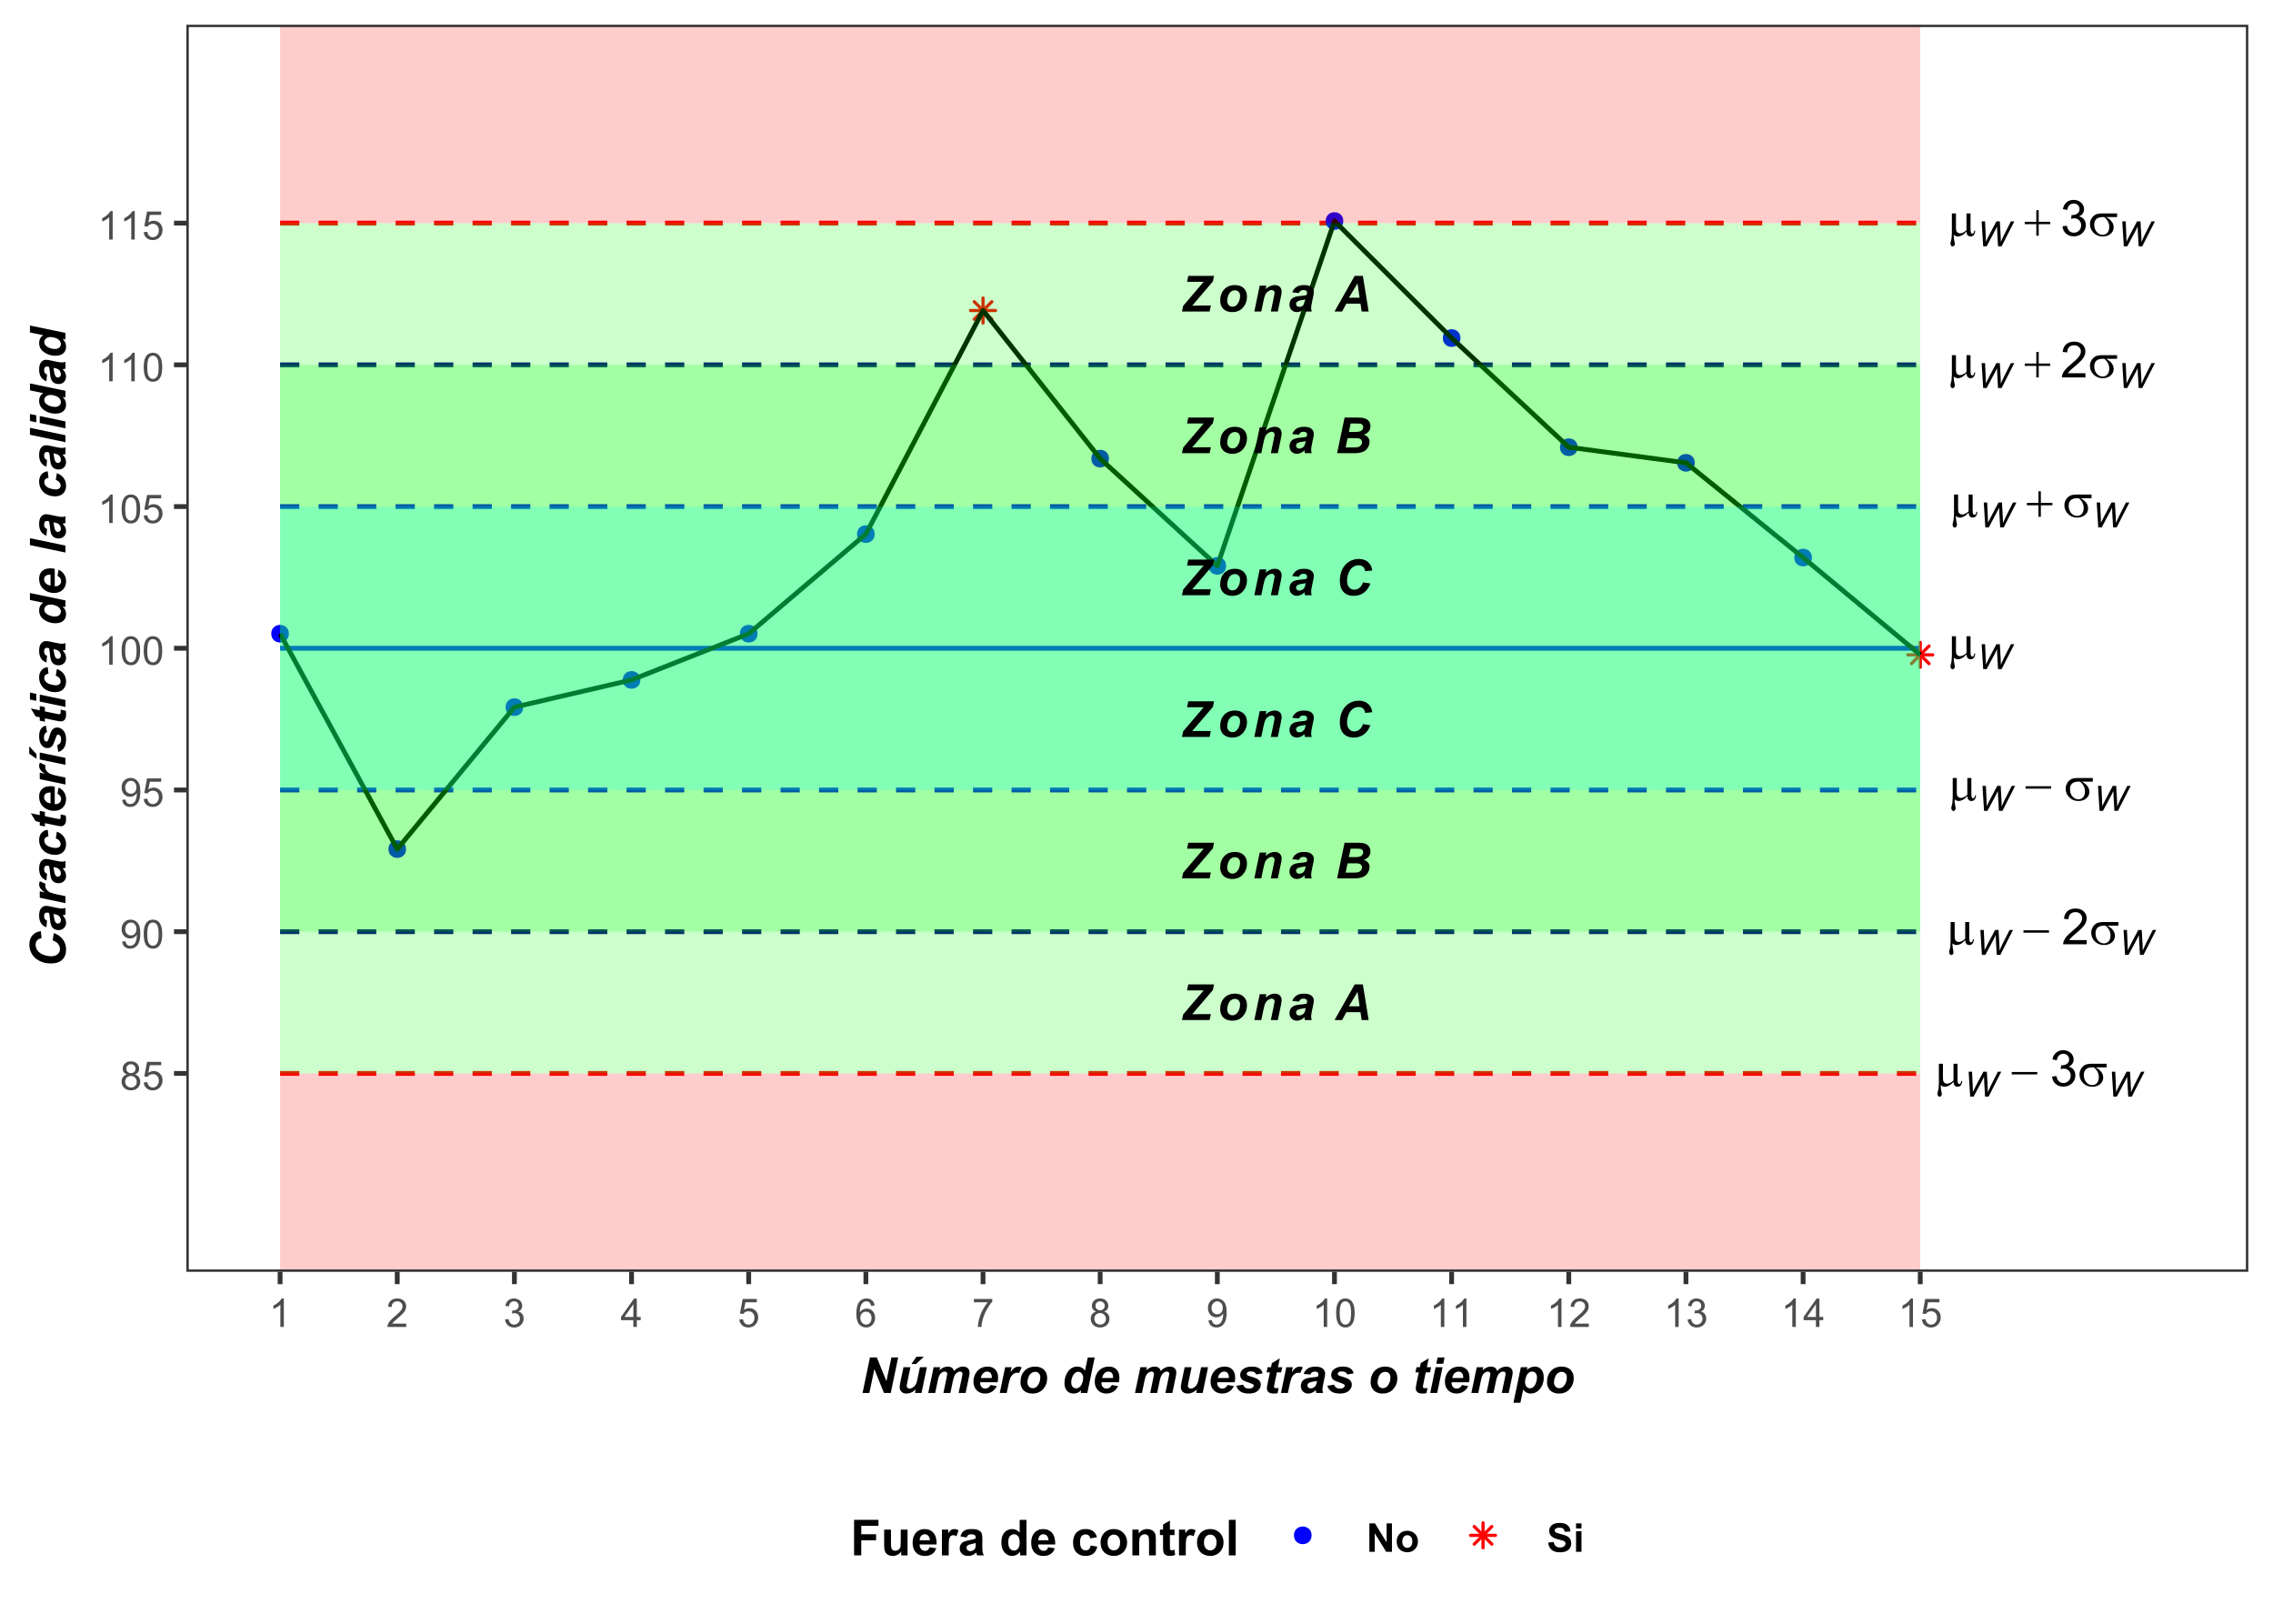 <?xml version="1.0" encoding="UTF-8"?>
<svg xmlns="http://www.w3.org/2000/svg" xmlns:xlink="http://www.w3.org/1999/xlink" width="504" height="360" viewBox="0 0 504 360">
<defs>
<g>
<g id="glyph-0-0">
<path d="M 0.273 0 L 0.535 -1.246 L 5.082 -6.582 L 1.402 -6.582 L 1.676 -7.902 L 7.375 -7.902 L 7.137 -6.664 L 2.539 -1.293 C 3.027 -1.305 3.309 -1.309 3.387 -1.309 C 3.73 -1.309 4.207 -1.312 4.812 -1.32 L 6.68 -1.32 L 6.402 0 Z M 0.273 0 "/>
</g>
<g id="glyph-0-1">
<path d="M 0.668 -2.379 C 0.668 -3.438 0.969 -4.281 1.566 -4.914 C 2.164 -5.543 2.949 -5.859 3.926 -5.859 C 4.77 -5.859 5.43 -5.625 5.902 -5.16 C 6.375 -4.695 6.613 -4.07 6.613 -3.281 C 6.613 -2.355 6.316 -1.555 5.727 -0.879 C 5.133 -0.203 4.336 0.133 3.344 0.133 C 2.805 0.133 2.324 0.027 1.91 -0.188 C 1.492 -0.402 1.18 -0.711 0.977 -1.105 C 0.77 -1.5 0.668 -1.926 0.668 -2.379 M 5.078 -3.48 C 5.078 -3.848 4.973 -4.141 4.758 -4.363 C 4.543 -4.586 4.266 -4.695 3.93 -4.695 C 3.594 -4.695 3.301 -4.59 3.039 -4.387 C 2.781 -4.18 2.582 -3.879 2.438 -3.484 C 2.293 -3.09 2.223 -2.73 2.223 -2.398 C 2.223 -1.988 2.332 -1.664 2.555 -1.422 C 2.777 -1.184 3.059 -1.062 3.395 -1.062 C 3.82 -1.062 4.176 -1.242 4.465 -1.605 C 4.871 -2.121 5.078 -2.746 5.078 -3.48 Z M 5.078 -3.48 "/>
</g>
<g id="glyph-0-2">
<path d="M 1.66 -5.727 L 3.125 -5.727 L 2.977 -4.98 C 3.344 -5.297 3.684 -5.523 4.004 -5.656 C 4.32 -5.793 4.656 -5.859 5.008 -5.859 C 5.477 -5.859 5.848 -5.727 6.121 -5.457 C 6.391 -5.188 6.527 -4.828 6.527 -4.383 C 6.527 -4.18 6.469 -3.801 6.352 -3.238 L 5.676 0 L 4.129 0 L 4.809 -3.25 C 4.91 -3.734 4.961 -4.023 4.961 -4.117 C 4.961 -4.316 4.902 -4.473 4.785 -4.586 C 4.668 -4.699 4.504 -4.754 4.297 -4.754 C 4.07 -4.754 3.816 -4.66 3.543 -4.469 C 3.266 -4.277 3.047 -4.027 2.891 -3.715 C 2.773 -3.492 2.645 -3.035 2.5 -2.352 L 2.012 0 L 0.465 0 Z M 1.66 -5.727 "/>
</g>
<g id="glyph-0-3">
<path d="M 2.625 -4.102 L 1.117 -4.23 C 1.289 -4.742 1.59 -5.141 2.02 -5.43 C 2.449 -5.715 3.016 -5.859 3.727 -5.859 C 4.461 -5.859 5.008 -5.711 5.359 -5.414 C 5.711 -5.117 5.887 -4.758 5.887 -4.328 C 5.887 -4.156 5.871 -3.973 5.84 -3.777 C 5.809 -3.586 5.703 -3.074 5.52 -2.246 C 5.367 -1.566 5.293 -1.086 5.293 -0.812 C 5.293 -0.57 5.336 -0.297 5.422 0 L 3.918 0 C 3.859 -0.207 3.82 -0.426 3.805 -0.648 C 3.578 -0.395 3.32 -0.203 3.023 -0.066 C 2.73 0.066 2.434 0.133 2.133 0.133 C 1.66 0.133 1.27 -0.02 0.961 -0.332 C 0.652 -0.641 0.496 -1.043 0.496 -1.531 C 0.496 -2.078 0.664 -2.516 1.004 -2.84 C 1.344 -3.168 1.953 -3.367 2.824 -3.434 C 3.562 -3.496 4.055 -3.57 4.301 -3.656 C 4.367 -3.871 4.398 -4.043 4.398 -4.172 C 4.398 -4.336 4.332 -4.477 4.199 -4.586 C 4.066 -4.699 3.867 -4.754 3.605 -4.754 C 3.328 -4.754 3.109 -4.699 2.953 -4.586 C 2.793 -4.473 2.684 -4.312 2.625 -4.102 M 4.098 -2.668 C 4.004 -2.645 3.879 -2.621 3.727 -2.598 C 2.949 -2.504 2.441 -2.367 2.203 -2.188 C 2.035 -2.059 1.953 -1.887 1.953 -1.664 C 1.953 -1.484 2.016 -1.336 2.145 -1.211 C 2.273 -1.086 2.445 -1.023 2.656 -1.023 C 2.891 -1.023 3.109 -1.082 3.316 -1.195 C 3.523 -1.309 3.68 -1.453 3.781 -1.629 C 3.883 -1.809 3.973 -2.086 4.055 -2.465 Z M 4.098 -2.668 "/>
</g>
<g id="glyph-0-4">
<path d="M 5.629 -1.746 L 2.496 -1.746 L 1.547 0 L -0.125 0 L 4.344 -7.902 L 6.152 -7.902 L 7.434 0 L 5.891 0 L 5.629 -1.746 M 5.43 -3.062 L 4.969 -6.242 L 3.062 -3.062 Z M 5.43 -3.062 "/>
</g>
<g id="glyph-0-5">
<path d="M 0.441 0 L 2.098 -7.902 L 4.797 -7.902 C 5.383 -7.902 5.793 -7.883 6.027 -7.848 C 6.414 -7.793 6.742 -7.688 7.012 -7.523 C 7.281 -7.363 7.488 -7.148 7.629 -6.879 C 7.77 -6.609 7.836 -6.309 7.836 -5.984 C 7.836 -5.547 7.715 -5.164 7.473 -4.844 C 7.227 -4.523 6.848 -4.277 6.34 -4.113 C 6.746 -4 7.062 -3.805 7.289 -3.516 C 7.52 -3.23 7.633 -2.91 7.633 -2.551 C 7.633 -2.074 7.5 -1.625 7.23 -1.199 C 6.961 -0.773 6.586 -0.469 6.113 -0.281 C 5.637 -0.094 4.988 0 4.168 0 L 0.441 0 M 3.051 -4.711 L 4.289 -4.711 C 4.848 -4.711 5.25 -4.75 5.492 -4.828 C 5.738 -4.91 5.922 -5.039 6.043 -5.219 C 6.164 -5.398 6.227 -5.59 6.227 -5.793 C 6.227 -5.996 6.168 -6.16 6.055 -6.289 C 5.938 -6.422 5.773 -6.508 5.562 -6.551 C 5.445 -6.57 5.16 -6.582 4.707 -6.582 L 3.445 -6.582 L 3.051 -4.711 M 2.336 -1.273 L 3.902 -1.273 C 4.559 -1.273 5 -1.312 5.227 -1.398 C 5.449 -1.484 5.629 -1.621 5.766 -1.816 C 5.898 -2.012 5.969 -2.215 5.969 -2.43 C 5.969 -2.695 5.871 -2.91 5.676 -3.082 C 5.48 -3.25 5.16 -3.336 4.707 -3.336 L 2.766 -3.336 Z M 2.336 -1.273 "/>
</g>
<g id="glyph-0-6">
<path d="M 6.176 -2.848 L 7.816 -2.598 C 7.496 -1.711 7.016 -1.031 6.375 -0.562 C 5.738 -0.094 4.988 0.141 4.129 0.141 C 3.164 0.141 2.406 -0.152 1.863 -0.734 C 1.316 -1.316 1.047 -2.16 1.047 -3.266 C 1.047 -4.164 1.227 -4.988 1.594 -5.734 C 1.957 -6.477 2.465 -7.051 3.109 -7.445 C 3.758 -7.84 4.461 -8.039 5.223 -8.039 C 6.078 -8.039 6.77 -7.809 7.297 -7.352 C 7.828 -6.891 8.137 -6.266 8.23 -5.477 L 6.672 -5.324 C 6.586 -5.785 6.422 -6.117 6.176 -6.324 C 5.93 -6.531 5.602 -6.637 5.191 -6.637 C 4.742 -6.637 4.32 -6.5 3.934 -6.227 C 3.543 -5.953 3.23 -5.527 2.996 -4.945 C 2.762 -4.367 2.648 -3.785 2.648 -3.207 C 2.648 -2.574 2.797 -2.086 3.102 -1.742 C 3.406 -1.395 3.785 -1.223 4.238 -1.223 C 4.656 -1.223 5.043 -1.359 5.395 -1.633 C 5.742 -1.906 6.004 -2.312 6.176 -2.848 Z M 6.176 -2.848 "/>
</g>
<g id="glyph-1-0">
<path d="M 5.121 -4.938 L 5.121 -1.688 C 5.121 -1.258 5.141 -0.953 5.18 -0.781 C 5.211 -0.66 5.262 -0.57 5.324 -0.516 C 5.391 -0.465 5.457 -0.438 5.531 -0.438 C 5.621 -0.438 5.703 -0.48 5.781 -0.57 C 5.859 -0.66 5.914 -0.84 5.949 -1.105 L 6.172 -1.105 C 6.109 -0.625 5.992 -0.293 5.816 -0.109 C 5.641 0.074 5.418 0.168 5.148 0.168 C 4.883 0.168 4.672 0.086 4.512 -0.074 C 4.355 -0.238 4.258 -0.516 4.227 -0.918 C 3.859 -0.512 3.512 -0.227 3.184 -0.066 C 2.855 0.094 2.57 0.172 2.328 0.172 C 2.168 0.172 2.008 0.141 1.855 0.078 C 1.699 0.016 1.551 -0.078 1.402 -0.199 C 1.395 0.32 1.438 0.777 1.535 1.164 C 1.605 1.441 1.641 1.637 1.641 1.746 C 1.641 1.941 1.59 2.094 1.492 2.211 C 1.391 2.324 1.281 2.383 1.152 2.383 C 1.023 2.383 0.918 2.332 0.836 2.23 C 0.723 2.094 0.668 1.926 0.668 1.719 C 0.668 1.617 0.691 1.492 0.734 1.344 C 0.832 1.004 0.898 0.711 0.922 0.457 C 0.965 0.027 0.988 -0.34 0.988 -0.641 L 0.988 -4.938 L 1.891 -4.938 L 1.891 -1.828 C 1.891 -1.461 1.922 -1.195 1.984 -1.035 C 2.043 -0.875 2.156 -0.746 2.312 -0.652 C 2.469 -0.559 2.629 -0.512 2.785 -0.512 C 2.973 -0.512 3.195 -0.566 3.449 -0.68 C 3.703 -0.789 3.965 -0.969 4.227 -1.219 L 4.227 -4.938 Z M 5.121 -4.938 "/>
</g>
<g id="glyph-1-1">
<path d="M 0.199 -3.105 L 5.859 -3.105 L 5.859 -2.57 L 0.199 -2.57 Z M 0.199 -3.105 "/>
</g>
<g id="glyph-1-2">
<path d="M 6.438 -4.125 L 4.02 -4.125 C 4.562 -3.82 4.977 -3.488 5.254 -3.121 C 5.535 -2.754 5.676 -2.332 5.676 -1.848 C 5.676 -1.297 5.453 -0.82 5.008 -0.426 C 4.562 -0.031 3.965 0.168 3.219 0.168 C 2.43 0.168 1.77 -0.102 1.23 -0.637 C 0.691 -1.172 0.422 -1.82 0.422 -2.578 C 0.422 -3.031 0.535 -3.445 0.762 -3.816 C 0.988 -4.188 1.273 -4.465 1.621 -4.656 C 1.965 -4.844 2.496 -4.938 3.211 -4.938 L 6.438 -4.938 L 6.438 -4.125 M 3.617 -4.125 C 3.465 -4.129 3.352 -4.129 3.273 -4.129 C 2.629 -4.129 2.152 -3.984 1.84 -3.699 C 1.531 -3.41 1.375 -3.004 1.375 -2.48 C 1.375 -1.793 1.559 -1.242 1.93 -0.824 C 2.301 -0.406 2.738 -0.199 3.246 -0.199 C 3.668 -0.199 4.02 -0.352 4.289 -0.656 C 4.562 -0.957 4.699 -1.395 4.699 -1.969 C 4.699 -2.793 4.34 -3.512 3.617 -4.125 Z M 3.617 -4.125 "/>
</g>
<g id="glyph-1-3">
<path d="M 2.77 -5.66 L 3.301 -5.66 L 3.301 -3.082 L 5.859 -3.082 L 5.859 -2.559 L 3.301 -2.559 L 3.301 0 L 2.77 0 L 2.77 -2.559 L 0.199 -2.559 L 0.199 -3.082 L 2.77 -3.082 Z M 2.77 -5.66 "/>
</g>
<g id="glyph-2-0">
<path d="M 1.305 0 L 0.965 -5.531 L 1.719 -5.531 L 1.844 -2.797 C 1.852 -2.664 1.867 -2.309 1.883 -1.73 C 1.887 -1.57 1.891 -1.457 1.891 -1.391 C 1.891 -1.348 1.891 -1.227 1.887 -1.02 C 2.195 -1.648 2.414 -2.09 2.551 -2.348 L 4.234 -5.531 L 4.996 -5.531 L 5.18 -2.297 C 5.199 -1.93 5.215 -1.484 5.223 -0.961 C 5.266 -1.09 5.348 -1.281 5.465 -1.535 C 5.648 -1.945 5.785 -2.238 5.871 -2.414 L 7.449 -5.531 L 8.203 -5.531 L 5.387 0 L 4.598 0 L 4.41 -3.352 C 4.395 -3.637 4.379 -3.988 4.371 -4.406 C 4.215 -4.059 4.086 -3.785 3.984 -3.594 L 2.066 0 Z M 1.305 0 "/>
</g>
<g id="glyph-3-0">
<path d="M 0.465 -2.086 L 1.434 -2.215 C 1.547 -1.664 1.734 -1.27 2.004 -1.027 C 2.27 -0.785 2.598 -0.664 2.98 -0.664 C 3.438 -0.664 3.824 -0.82 4.137 -1.137 C 4.453 -1.453 4.609 -1.844 4.609 -2.312 C 4.609 -2.758 4.465 -3.125 4.172 -3.414 C 3.883 -3.703 3.512 -3.848 3.062 -3.848 C 2.879 -3.848 2.648 -3.812 2.379 -3.742 L 2.484 -4.594 C 2.551 -4.586 2.602 -4.582 2.641 -4.582 C 3.055 -4.582 3.426 -4.691 3.758 -4.906 C 4.086 -5.121 4.254 -5.453 4.254 -5.902 C 4.254 -6.258 4.133 -6.555 3.891 -6.785 C 3.652 -7.02 3.34 -7.137 2.961 -7.137 C 2.582 -7.137 2.27 -7.02 2.016 -6.781 C 1.766 -6.543 1.602 -6.188 1.531 -5.715 L 0.562 -5.887 C 0.68 -6.535 0.949 -7.039 1.371 -7.398 C 1.789 -7.758 2.312 -7.934 2.938 -7.934 C 3.367 -7.934 3.766 -7.844 4.129 -7.656 C 4.492 -7.473 4.77 -7.219 4.961 -6.898 C 5.152 -6.578 5.25 -6.242 5.25 -5.883 C 5.25 -5.539 5.16 -5.23 4.977 -4.949 C 4.793 -4.668 4.52 -4.445 4.16 -4.281 C 4.629 -4.172 4.992 -3.949 5.25 -3.609 C 5.508 -3.27 5.637 -2.844 5.637 -2.336 C 5.637 -1.645 5.387 -1.059 4.883 -0.578 C 4.379 -0.102 3.746 0.141 2.977 0.141 C 2.281 0.141 1.707 -0.066 1.246 -0.48 C 0.789 -0.895 0.527 -1.43 0.465 -2.086 Z M 0.465 -2.086 "/>
</g>
<g id="glyph-3-1">
<path d="M 5.559 -0.934 L 5.559 0 L 0.336 0 C 0.328 -0.234 0.363 -0.457 0.449 -0.672 C 0.582 -1.031 0.793 -1.379 1.086 -1.727 C 1.379 -2.07 1.801 -2.469 2.355 -2.922 C 3.215 -3.625 3.793 -4.184 4.098 -4.594 C 4.398 -5.008 4.551 -5.395 4.551 -5.762 C 4.551 -6.148 4.41 -6.473 4.137 -6.734 C 3.863 -7 3.504 -7.133 3.062 -7.133 C 2.594 -7.133 2.223 -6.992 1.941 -6.711 C 1.66 -6.43 1.52 -6.043 1.516 -5.547 L 0.516 -5.648 C 0.586 -6.395 0.844 -6.961 1.289 -7.352 C 1.734 -7.738 2.332 -7.934 3.082 -7.934 C 3.84 -7.934 4.441 -7.723 4.883 -7.305 C 5.324 -6.883 5.547 -6.363 5.547 -5.742 C 5.547 -5.426 5.48 -5.113 5.352 -4.809 C 5.223 -4.504 5.008 -4.18 4.707 -3.844 C 4.41 -3.504 3.91 -3.043 3.211 -2.453 C 2.629 -1.965 2.258 -1.633 2.09 -1.457 C 1.926 -1.285 1.789 -1.109 1.684 -0.934 Z M 5.559 -0.934 "/>
</g>
<g id="glyph-4-0">
<path d="M 1.555 -3.418 C 1.234 -3.535 0.996 -3.699 0.844 -3.918 C 0.688 -4.137 0.609 -4.398 0.609 -4.699 C 0.609 -5.16 0.773 -5.543 1.105 -5.855 C 1.434 -6.168 1.871 -6.324 2.418 -6.324 C 2.969 -6.324 3.41 -6.164 3.746 -5.848 C 4.082 -5.527 4.25 -5.137 4.25 -4.68 C 4.25 -4.387 4.172 -4.133 4.02 -3.918 C 3.867 -3.699 3.633 -3.535 3.32 -3.418 C 3.707 -3.289 4.004 -3.086 4.203 -2.805 C 4.406 -2.523 4.508 -2.191 4.508 -1.801 C 4.508 -1.262 4.316 -0.809 3.938 -0.441 C 3.555 -0.074 3.055 0.109 2.434 0.109 C 1.809 0.109 1.309 -0.078 0.93 -0.445 C 0.547 -0.812 0.355 -1.273 0.355 -1.82 C 0.355 -2.23 0.461 -2.574 0.668 -2.852 C 0.875 -3.129 1.172 -3.316 1.555 -3.418 M 1.402 -4.727 C 1.402 -4.43 1.496 -4.184 1.688 -3.996 C 1.879 -3.809 2.129 -3.711 2.438 -3.711 C 2.734 -3.711 2.977 -3.805 3.168 -3.992 C 3.359 -4.18 3.453 -4.41 3.453 -4.684 C 3.453 -4.969 3.355 -5.207 3.16 -5.398 C 2.965 -5.594 2.719 -5.688 2.43 -5.688 C 2.133 -5.688 1.887 -5.594 1.691 -5.406 C 1.5 -5.215 1.402 -4.988 1.402 -4.727 M 1.152 -1.816 C 1.152 -1.598 1.203 -1.383 1.309 -1.176 C 1.414 -0.973 1.57 -0.812 1.773 -0.699 C 1.98 -0.586 2.203 -0.527 2.441 -0.527 C 2.809 -0.527 3.117 -0.648 3.355 -0.887 C 3.598 -1.121 3.719 -1.426 3.719 -1.793 C 3.719 -2.164 3.594 -2.473 3.344 -2.715 C 3.098 -2.961 2.789 -3.082 2.414 -3.082 C 2.051 -3.082 1.75 -2.961 1.512 -2.719 C 1.27 -2.48 1.152 -2.18 1.152 -1.816 Z M 1.152 -1.816 "/>
</g>
<g id="glyph-4-1">
<path d="M 0.367 -1.648 L 1.176 -1.719 C 1.238 -1.324 1.379 -1.027 1.598 -0.828 C 1.816 -0.629 2.078 -0.527 2.391 -0.527 C 2.762 -0.527 3.078 -0.668 3.336 -0.949 C 3.594 -1.23 3.723 -1.602 3.723 -2.066 C 3.723 -2.508 3.598 -2.855 3.348 -3.109 C 3.102 -3.367 2.777 -3.492 2.375 -3.492 C 2.125 -3.492 1.902 -3.438 1.703 -3.324 C 1.5 -3.211 1.344 -3.062 1.23 -2.883 L 0.504 -2.977 L 1.113 -6.215 L 4.246 -6.215 L 4.246 -5.473 L 1.73 -5.473 L 1.391 -3.781 C 1.77 -4.043 2.168 -4.176 2.582 -4.176 C 3.133 -4.176 3.598 -3.984 3.977 -3.605 C 4.352 -3.223 4.543 -2.734 4.543 -2.137 C 4.543 -1.566 4.375 -1.074 4.043 -0.656 C 3.641 -0.148 3.09 0.109 2.391 0.109 C 1.816 0.109 1.348 -0.055 0.984 -0.375 C 0.625 -0.695 0.418 -1.121 0.367 -1.648 Z M 0.367 -1.648 "/>
</g>
<g id="glyph-4-2">
<path d="M 0.48 -1.457 L 1.227 -1.527 C 1.289 -1.176 1.406 -0.922 1.586 -0.766 C 1.762 -0.605 1.992 -0.527 2.27 -0.527 C 2.508 -0.527 2.715 -0.582 2.895 -0.691 C 3.074 -0.801 3.219 -0.945 3.336 -1.129 C 3.449 -1.309 3.543 -1.555 3.621 -1.863 C 3.699 -2.176 3.738 -2.488 3.738 -2.809 C 3.738 -2.844 3.738 -2.895 3.734 -2.965 C 3.578 -2.719 3.367 -2.52 3.102 -2.367 C 2.832 -2.211 2.543 -2.137 2.23 -2.137 C 1.707 -2.137 1.266 -2.324 0.906 -2.703 C 0.547 -3.082 0.367 -3.578 0.367 -4.199 C 0.367 -4.836 0.555 -5.352 0.93 -5.742 C 1.309 -6.129 1.777 -6.324 2.348 -6.324 C 2.754 -6.324 3.129 -6.215 3.469 -5.996 C 3.809 -5.773 4.066 -5.461 4.242 -5.051 C 4.418 -4.645 4.508 -4.051 4.508 -3.277 C 4.508 -2.473 4.422 -1.832 4.246 -1.355 C 4.07 -0.879 3.812 -0.516 3.465 -0.266 C 3.121 -0.016 2.715 0.109 2.25 0.109 C 1.758 0.109 1.355 -0.031 1.043 -0.305 C 0.73 -0.578 0.543 -0.961 0.48 -1.457 M 3.648 -4.238 C 3.648 -4.68 3.531 -5.031 3.293 -5.293 C 3.059 -5.555 2.773 -5.684 2.441 -5.684 C 2.098 -5.684 1.797 -5.543 1.543 -5.266 C 1.289 -4.984 1.16 -4.617 1.16 -4.172 C 1.16 -3.77 1.281 -3.445 1.523 -3.195 C 1.766 -2.945 2.062 -2.82 2.418 -2.82 C 2.777 -2.82 3.07 -2.945 3.301 -3.195 C 3.531 -3.445 3.648 -3.793 3.648 -4.238 Z M 3.648 -4.238 "/>
</g>
<g id="glyph-4-3">
<path d="M 0.367 -3.105 C 0.367 -3.852 0.441 -4.449 0.594 -4.906 C 0.75 -5.359 0.977 -5.711 1.277 -5.957 C 1.582 -6.203 1.961 -6.324 2.418 -6.324 C 2.758 -6.324 3.055 -6.258 3.309 -6.121 C 3.562 -5.984 3.773 -5.789 3.941 -5.531 C 4.105 -5.277 4.238 -4.965 4.332 -4.594 C 4.426 -4.227 4.473 -3.73 4.473 -3.105 C 4.473 -2.367 4.398 -1.77 4.246 -1.316 C 4.094 -0.863 3.867 -0.512 3.562 -0.266 C 3.262 -0.016 2.879 0.109 2.418 0.109 C 1.812 0.109 1.336 -0.109 0.988 -0.547 C 0.574 -1.07 0.367 -1.922 0.367 -3.105 M 1.16 -3.105 C 1.16 -2.074 1.281 -1.383 1.523 -1.043 C 1.766 -0.699 2.062 -0.527 2.418 -0.527 C 2.773 -0.527 3.074 -0.699 3.316 -1.043 C 3.559 -1.387 3.68 -2.074 3.68 -3.105 C 3.68 -4.145 3.559 -4.832 3.316 -5.172 C 3.074 -5.516 2.773 -5.684 2.41 -5.684 C 2.055 -5.684 1.773 -5.535 1.559 -5.234 C 1.293 -4.852 1.16 -4.141 1.16 -3.105 Z M 1.16 -3.105 "/>
</g>
<g id="glyph-4-4">
<path d="M 3.277 0 L 2.504 0 L 2.504 -4.93 C 2.32 -4.75 2.074 -4.574 1.773 -4.395 C 1.469 -4.219 1.199 -4.086 0.957 -3.996 L 0.957 -4.742 C 1.391 -4.945 1.77 -5.195 2.094 -5.484 C 2.418 -5.773 2.645 -6.055 2.781 -6.324 L 3.277 -6.324 Z M 3.277 0 "/>
</g>
<g id="glyph-4-5">
<path d="M 4.43 -0.742 L 4.43 0 L 0.266 0 C 0.262 -0.188 0.289 -0.367 0.355 -0.539 C 0.461 -0.82 0.633 -1.102 0.867 -1.375 C 1.098 -1.648 1.438 -1.969 1.879 -2.328 C 2.562 -2.891 3.023 -3.336 3.266 -3.664 C 3.508 -3.992 3.625 -4.301 3.625 -4.594 C 3.625 -4.898 3.516 -5.16 3.297 -5.367 C 3.078 -5.578 2.793 -5.684 2.441 -5.684 C 2.066 -5.684 1.77 -5.574 1.547 -5.352 C 1.324 -5.125 1.211 -4.816 1.207 -4.422 L 0.414 -4.504 C 0.469 -5.098 0.672 -5.547 1.027 -5.859 C 1.383 -6.168 1.859 -6.324 2.457 -6.324 C 3.062 -6.324 3.539 -6.156 3.895 -5.824 C 4.246 -5.488 4.422 -5.07 4.422 -4.578 C 4.422 -4.324 4.371 -4.078 4.266 -3.832 C 4.164 -3.59 3.992 -3.332 3.754 -3.062 C 3.516 -2.793 3.117 -2.426 2.562 -1.957 C 2.098 -1.566 1.801 -1.301 1.668 -1.164 C 1.535 -1.023 1.426 -0.883 1.34 -0.742 Z M 4.43 -0.742 "/>
</g>
<g id="glyph-4-6">
<path d="M 0.371 -1.664 L 1.145 -1.766 C 1.23 -1.328 1.383 -1.012 1.598 -0.82 C 1.809 -0.625 2.07 -0.527 2.375 -0.527 C 2.738 -0.527 3.047 -0.656 3.297 -0.906 C 3.547 -1.16 3.672 -1.473 3.676 -1.844 C 3.672 -2.199 3.559 -2.492 3.324 -2.723 C 3.094 -2.953 2.797 -3.066 2.441 -3.066 C 2.293 -3.066 2.113 -3.039 1.895 -2.98 L 1.98 -3.66 C 2.031 -3.656 2.074 -3.652 2.105 -3.652 C 2.434 -3.652 2.73 -3.738 2.996 -3.91 C 3.258 -4.082 3.391 -4.348 3.391 -4.703 C 3.391 -4.988 3.293 -5.223 3.102 -5.41 C 2.91 -5.598 2.664 -5.688 2.359 -5.688 C 2.059 -5.688 1.809 -5.594 1.605 -5.406 C 1.406 -5.215 1.277 -4.934 1.219 -4.555 L 0.445 -4.691 C 0.543 -5.211 0.758 -5.613 1.09 -5.898 C 1.426 -6.184 1.844 -6.324 2.344 -6.324 C 2.688 -6.324 3.004 -6.25 3.293 -6.105 C 3.582 -5.957 3.801 -5.754 3.957 -5.5 C 4.109 -5.246 4.184 -4.973 4.184 -4.688 C 4.184 -4.414 4.113 -4.168 3.965 -3.945 C 3.82 -3.723 3.605 -3.543 3.316 -3.41 C 3.691 -3.324 3.98 -3.148 4.184 -2.875 C 4.391 -2.605 4.496 -2.266 4.496 -1.859 C 4.496 -1.312 4.293 -0.844 3.895 -0.461 C 3.492 -0.078 2.984 0.113 2.371 0.113 C 1.82 0.113 1.359 -0.055 0.996 -0.383 C 0.629 -0.711 0.422 -1.141 0.371 -1.664 Z M 0.371 -1.664 "/>
</g>
<g id="glyph-4-7">
<path d="M 2.844 0 L 2.844 -1.508 L 0.113 -1.508 L 0.113 -2.219 L 2.988 -6.301 L 3.617 -6.301 L 3.617 -2.219 L 4.469 -2.219 L 4.469 -1.508 L 3.617 -1.508 L 3.617 0 L 2.844 0 M 2.844 -2.219 L 2.844 -5.059 L 0.871 -2.219 Z M 2.844 -2.219 "/>
</g>
<g id="glyph-4-8">
<path d="M 4.379 -4.758 L 3.609 -4.695 C 3.539 -5 3.441 -5.219 3.316 -5.359 C 3.109 -5.578 2.852 -5.688 2.543 -5.688 C 2.297 -5.688 2.082 -5.621 1.895 -5.484 C 1.652 -5.305 1.461 -5.047 1.32 -4.703 C 1.18 -4.363 1.105 -3.879 1.102 -3.25 C 1.285 -3.531 1.516 -3.742 1.785 -3.879 C 2.051 -4.016 2.336 -4.086 2.629 -4.086 C 3.145 -4.086 3.586 -3.898 3.945 -3.516 C 4.309 -3.137 4.492 -2.648 4.492 -2.047 C 4.492 -1.648 4.406 -1.281 4.234 -0.941 C 4.062 -0.605 3.828 -0.344 3.531 -0.164 C 3.234 0.016 2.895 0.109 2.52 0.109 C 1.875 0.109 1.348 -0.129 0.941 -0.605 C 0.535 -1.078 0.332 -1.859 0.332 -2.949 C 0.332 -4.164 0.555 -5.051 1.004 -5.602 C 1.398 -6.086 1.926 -6.324 2.59 -6.324 C 3.086 -6.324 3.492 -6.188 3.809 -5.91 C 4.125 -5.629 4.316 -5.246 4.379 -4.758 M 1.219 -2.039 C 1.219 -1.773 1.277 -1.52 1.391 -1.277 C 1.504 -1.031 1.66 -0.848 1.863 -0.719 C 2.066 -0.594 2.281 -0.527 2.504 -0.527 C 2.832 -0.527 3.113 -0.66 3.348 -0.926 C 3.582 -1.188 3.699 -1.547 3.699 -2 C 3.699 -2.434 3.582 -2.777 3.352 -3.027 C 3.121 -3.277 2.828 -3.402 2.477 -3.402 C 2.125 -3.402 1.828 -3.277 1.586 -3.027 C 1.344 -2.777 1.219 -2.449 1.219 -2.039 Z M 1.219 -2.039 "/>
</g>
<g id="glyph-4-9">
<path d="M 0.418 -5.473 L 0.418 -6.219 L 4.496 -6.219 L 4.496 -5.617 C 4.094 -5.188 3.695 -4.621 3.301 -3.914 C 2.91 -3.207 2.605 -2.48 2.391 -1.73 C 2.234 -1.203 2.137 -0.629 2.094 0 L 1.297 0 C 1.305 -0.496 1.402 -1.094 1.59 -1.797 C 1.777 -2.496 2.043 -3.176 2.391 -3.828 C 2.738 -4.477 3.109 -5.027 3.504 -5.473 Z M 0.418 -5.473 "/>
</g>
<g id="glyph-5-0">
<path d="M 6.746 0 L 5.238 0 L 3.109 -5.289 L 2.004 0 L 0.492 0 L 2.137 -7.875 L 3.652 -7.875 L 5.785 -2.605 L 6.887 -7.875 L 8.391 -7.875 Z M 6.746 0 "/>
</g>
<g id="glyph-5-1">
<path d="M 1.621 -5.703 L 3.164 -5.703 L 2.461 -2.324 C 2.375 -1.922 2.332 -1.668 2.332 -1.57 C 2.332 -1.402 2.391 -1.262 2.516 -1.145 C 2.637 -1.027 2.793 -0.969 2.98 -0.969 C 3.117 -0.969 3.25 -0.992 3.383 -1.043 C 3.516 -1.098 3.652 -1.176 3.793 -1.281 C 3.93 -1.387 4.059 -1.508 4.168 -1.645 C 4.277 -1.781 4.383 -1.957 4.48 -2.18 C 4.547 -2.344 4.621 -2.613 4.699 -2.984 L 5.27 -5.703 L 6.812 -5.703 L 5.617 0 L 4.18 0 L 4.34 -0.773 C 3.711 -0.168 3.023 0.133 2.281 0.133 C 1.812 0.133 1.445 0 1.176 -0.27 C 0.906 -0.539 0.773 -0.898 0.773 -1.348 C 0.773 -1.547 0.836 -1.938 0.957 -2.523 L 1.621 -5.703 M 4.508 -8.035 L 6.148 -8.035 L 4.41 -6.422 L 3.383 -6.422 Z M 4.508 -8.035 "/>
</g>
<g id="glyph-5-2">
<path d="M 1.586 -5.703 L 3.035 -5.703 L 2.891 -5.012 C 3.457 -5.562 4.051 -5.84 4.672 -5.84 C 5.102 -5.84 5.434 -5.75 5.668 -5.57 C 5.898 -5.391 6.047 -5.145 6.113 -4.828 C 6.309 -5.113 6.594 -5.355 6.961 -5.547 C 7.328 -5.742 7.711 -5.84 8.109 -5.84 C 8.566 -5.84 8.918 -5.715 9.172 -5.473 C 9.43 -5.23 9.555 -4.906 9.555 -4.508 C 9.555 -4.309 9.504 -3.969 9.406 -3.484 L 8.676 0 L 7.133 0 L 7.863 -3.484 C 7.953 -3.922 7.996 -4.168 7.996 -4.227 C 7.996 -4.383 7.949 -4.508 7.855 -4.602 C 7.762 -4.691 7.617 -4.738 7.43 -4.738 C 7.047 -4.738 6.703 -4.535 6.402 -4.129 C 6.184 -3.84 5.996 -3.328 5.844 -2.59 L 5.301 0 L 3.758 0 L 4.48 -3.449 C 4.562 -3.844 4.602 -4.102 4.602 -4.223 C 4.602 -4.371 4.551 -4.496 4.449 -4.594 C 4.348 -4.688 4.207 -4.738 4.027 -4.738 C 3.859 -4.738 3.688 -4.688 3.508 -4.586 C 3.328 -4.488 3.172 -4.348 3.039 -4.172 C 2.902 -3.996 2.789 -3.773 2.691 -3.496 C 2.648 -3.367 2.578 -3.074 2.48 -2.621 L 1.934 0 L 0.391 0 Z M 1.586 -5.703 "/>
</g>
<g id="glyph-5-3">
<path d="M 5.992 -2.375 L 2.125 -2.375 C 2.125 -2.312 2.121 -2.266 2.121 -2.234 C 2.121 -1.855 2.23 -1.547 2.445 -1.316 C 2.664 -1.082 2.926 -0.969 3.238 -0.969 C 3.75 -0.969 4.148 -1.23 4.438 -1.762 L 5.816 -1.531 C 5.547 -0.977 5.188 -0.559 4.738 -0.281 C 4.289 -0.004 3.785 0.133 3.227 0.133 C 2.461 0.133 1.84 -0.109 1.359 -0.594 C 0.879 -1.078 0.641 -1.719 0.641 -2.52 C 0.641 -3.301 0.855 -3.996 1.289 -4.602 C 1.879 -5.426 2.723 -5.84 3.82 -5.84 C 4.516 -5.84 5.07 -5.621 5.484 -5.191 C 5.895 -4.758 6.102 -4.156 6.102 -3.379 C 6.102 -3.008 6.066 -2.672 5.992 -2.375 M 4.695 -3.312 C 4.699 -3.383 4.699 -3.434 4.699 -3.469 C 4.699 -3.891 4.605 -4.211 4.414 -4.422 C 4.227 -4.633 3.973 -4.738 3.652 -4.738 C 3.332 -4.738 3.047 -4.617 2.797 -4.379 C 2.543 -4.137 2.371 -3.781 2.281 -3.312 Z M 4.695 -3.312 "/>
</g>
<g id="glyph-5-4">
<path d="M 1.547 -5.703 L 2.984 -5.703 L 2.754 -4.598 C 3.293 -5.426 3.875 -5.84 4.5 -5.84 C 4.723 -5.84 4.961 -5.781 5.215 -5.672 L 4.625 -4.41 C 4.484 -4.461 4.336 -4.484 4.18 -4.484 C 3.914 -4.484 3.645 -4.383 3.371 -4.184 C 3.098 -3.984 2.883 -3.715 2.727 -3.383 C 2.574 -3.047 2.422 -2.516 2.273 -1.789 L 1.895 0 L 0.355 0 Z M 1.547 -5.703 "/>
</g>
<g id="glyph-5-5">
<path d="M 0.664 -2.367 C 0.664 -3.426 0.965 -4.266 1.559 -4.895 C 2.156 -5.523 2.941 -5.84 3.91 -5.84 C 4.75 -5.84 5.41 -5.605 5.883 -5.145 C 6.355 -4.68 6.59 -4.055 6.59 -3.27 C 6.59 -2.348 6.297 -1.547 5.703 -0.875 C 5.113 -0.203 4.32 0.133 3.328 0.133 C 2.793 0.133 2.316 0.027 1.902 -0.188 C 1.484 -0.402 1.176 -0.707 0.973 -1.102 C 0.77 -1.496 0.664 -1.918 0.664 -2.367 M 5.059 -3.469 C 5.059 -3.836 4.953 -4.129 4.738 -4.348 C 4.527 -4.566 4.254 -4.68 3.914 -4.68 C 3.582 -4.68 3.289 -4.574 3.031 -4.371 C 2.773 -4.164 2.57 -3.863 2.43 -3.473 C 2.285 -3.082 2.211 -2.719 2.211 -2.391 C 2.211 -1.98 2.324 -1.656 2.547 -1.418 C 2.77 -1.18 3.047 -1.059 3.383 -1.059 C 3.805 -1.059 4.16 -1.238 4.445 -1.602 C 4.855 -2.113 5.059 -2.734 5.059 -3.469 Z M 5.059 -3.469 "/>
</g>
<g id="glyph-5-6">
</g>
<g id="glyph-5-7">
<path d="M 5.711 0 L 4.25 0 L 4.379 -0.617 C 4.098 -0.348 3.824 -0.156 3.555 -0.039 C 3.281 0.074 2.977 0.133 2.637 0.133 C 2.047 0.133 1.566 -0.066 1.199 -0.469 C 0.832 -0.871 0.648 -1.469 0.648 -2.258 C 0.648 -3.168 0.906 -3.996 1.422 -4.73 C 1.938 -5.469 2.621 -5.84 3.469 -5.84 C 4.234 -5.84 4.812 -5.535 5.195 -4.926 L 5.812 -7.875 L 7.352 -7.875 L 5.711 0 M 2.148 -2.32 C 2.148 -1.914 2.25 -1.594 2.457 -1.363 C 2.664 -1.137 2.918 -1.02 3.219 -1.02 C 3.496 -1.02 3.758 -1.117 4 -1.309 C 4.242 -1.5 4.434 -1.793 4.578 -2.188 C 4.723 -2.578 4.797 -2.957 4.797 -3.32 C 4.797 -3.73 4.684 -4.062 4.465 -4.32 C 4.242 -4.574 3.984 -4.699 3.695 -4.699 C 3.242 -4.699 2.875 -4.449 2.582 -3.949 C 2.293 -3.445 2.148 -2.902 2.148 -2.32 Z M 2.148 -2.32 "/>
</g>
<g id="glyph-5-8">
<path d="M 1.621 -5.703 L 3.164 -5.703 L 2.461 -2.324 C 2.375 -1.922 2.332 -1.668 2.332 -1.57 C 2.332 -1.402 2.391 -1.262 2.516 -1.145 C 2.637 -1.027 2.793 -0.969 2.98 -0.969 C 3.117 -0.969 3.25 -0.992 3.383 -1.043 C 3.516 -1.098 3.652 -1.176 3.793 -1.281 C 3.93 -1.387 4.059 -1.508 4.168 -1.645 C 4.277 -1.781 4.383 -1.957 4.48 -2.18 C 4.547 -2.344 4.621 -2.613 4.699 -2.984 L 5.27 -5.703 L 6.812 -5.703 L 5.617 0 L 4.18 0 L 4.34 -0.773 C 3.711 -0.168 3.023 0.133 2.281 0.133 C 1.812 0.133 1.445 0 1.176 -0.27 C 0.906 -0.539 0.773 -0.898 0.773 -1.348 C 0.773 -1.547 0.836 -1.938 0.957 -2.523 Z M 1.621 -5.703 "/>
</g>
<g id="glyph-5-9">
<path d="M 0.242 -1.594 L 1.734 -1.832 C 1.867 -1.516 2.031 -1.293 2.23 -1.164 C 2.426 -1.031 2.695 -0.969 3.035 -0.969 C 3.387 -0.969 3.668 -1.047 3.879 -1.203 C 4.023 -1.312 4.098 -1.441 4.098 -1.594 C 4.098 -1.699 4.062 -1.793 3.984 -1.875 C 3.906 -1.953 3.695 -2.051 3.348 -2.164 C 2.414 -2.473 1.84 -2.715 1.617 -2.895 C 1.27 -3.176 1.094 -3.539 1.094 -3.992 C 1.094 -4.441 1.266 -4.832 1.602 -5.156 C 2.07 -5.609 2.766 -5.84 3.691 -5.84 C 4.426 -5.84 4.98 -5.703 5.355 -5.438 C 5.73 -5.168 5.969 -4.805 6.07 -4.344 L 4.645 -4.098 C 4.57 -4.305 4.449 -4.461 4.281 -4.566 C 4.051 -4.703 3.777 -4.773 3.453 -4.773 C 3.133 -4.773 2.898 -4.723 2.758 -4.613 C 2.617 -4.508 2.547 -4.383 2.547 -4.242 C 2.547 -4.102 2.617 -3.98 2.762 -3.891 C 2.852 -3.832 3.137 -3.73 3.625 -3.586 C 4.379 -3.371 4.879 -3.156 5.133 -2.945 C 5.492 -2.645 5.672 -2.289 5.672 -1.867 C 5.672 -1.328 5.445 -0.859 4.988 -0.461 C 4.535 -0.066 3.895 0.133 3.066 0.133 C 2.242 0.133 1.605 -0.016 1.156 -0.32 C 0.707 -0.621 0.402 -1.047 0.242 -1.594 Z M 0.242 -1.594 "/>
</g>
<g id="glyph-5-10">
<path d="M 0.828 -4.559 L 1.062 -5.703 L 1.816 -5.703 L 2.004 -6.617 L 3.77 -7.68 L 3.355 -5.703 L 4.297 -5.703 L 4.062 -4.559 L 3.117 -4.559 L 2.617 -2.172 C 2.527 -1.738 2.48 -1.488 2.48 -1.43 C 2.48 -1.312 2.52 -1.219 2.594 -1.152 C 2.668 -1.086 2.805 -1.055 3.004 -1.055 C 3.07 -1.055 3.242 -1.066 3.512 -1.09 L 3.27 0.055 C 3.008 0.109 2.734 0.133 2.453 0.133 C 1.91 0.133 1.516 0.031 1.266 -0.18 C 1.02 -0.391 0.898 -0.68 0.898 -1.055 C 0.898 -1.227 0.965 -1.633 1.094 -2.266 L 1.574 -4.559 Z M 0.828 -4.559 "/>
</g>
<g id="glyph-5-11">
<path d="M 2.617 -4.086 L 1.113 -4.215 C 1.285 -4.727 1.582 -5.121 2.012 -5.41 C 2.438 -5.695 3.008 -5.84 3.711 -5.84 C 4.445 -5.84 4.988 -5.691 5.34 -5.395 C 5.691 -5.102 5.867 -4.738 5.867 -4.312 C 5.867 -4.141 5.852 -3.957 5.82 -3.766 C 5.789 -3.57 5.684 -3.062 5.5 -2.238 C 5.352 -1.559 5.273 -1.082 5.273 -0.812 C 5.273 -0.566 5.316 -0.297 5.402 0 L 3.906 0 C 3.844 -0.207 3.805 -0.422 3.793 -0.645 C 3.566 -0.395 3.309 -0.203 3.012 -0.066 C 2.719 0.066 2.426 0.133 2.125 0.133 C 1.656 0.133 1.266 -0.02 0.957 -0.332 C 0.648 -0.641 0.492 -1.039 0.492 -1.523 C 0.492 -2.07 0.664 -2.504 1 -2.832 C 1.34 -3.156 1.945 -3.352 2.812 -3.422 C 3.547 -3.48 4.039 -3.555 4.285 -3.641 C 4.352 -3.855 4.383 -4.027 4.383 -4.156 C 4.383 -4.32 4.316 -4.461 4.184 -4.57 C 4.051 -4.684 3.855 -4.738 3.594 -4.738 C 3.316 -4.738 3.102 -4.68 2.941 -4.566 C 2.781 -4.457 2.672 -4.297 2.617 -4.086 M 4.082 -2.66 C 3.988 -2.633 3.867 -2.609 3.711 -2.59 C 2.938 -2.496 2.434 -2.359 2.195 -2.18 C 2.027 -2.051 1.945 -1.879 1.945 -1.66 C 1.945 -1.48 2.008 -1.328 2.137 -1.207 C 2.266 -1.082 2.438 -1.02 2.648 -1.02 C 2.879 -1.02 3.102 -1.078 3.305 -1.191 C 3.512 -1.301 3.664 -1.449 3.77 -1.625 C 3.871 -1.801 3.961 -2.078 4.039 -2.453 Z M 4.082 -2.66 "/>
</g>
<g id="glyph-5-12">
<path d="M 2.086 -7.875 L 3.625 -7.875 L 3.336 -6.477 L 1.793 -6.477 L 2.086 -7.875 M 1.633 -5.703 L 3.176 -5.703 L 1.98 0 L 0.441 0 Z M 1.633 -5.703 "/>
</g>
<g id="glyph-5-13">
<path d="M 1.586 -5.703 L 3.047 -5.703 L 2.922 -5.117 C 3.234 -5.375 3.523 -5.562 3.797 -5.672 C 4.07 -5.781 4.359 -5.84 4.672 -5.84 C 5.27 -5.84 5.75 -5.633 6.113 -5.219 C 6.477 -4.809 6.66 -4.195 6.66 -3.379 C 6.66 -2.352 6.348 -1.484 5.719 -0.773 C 5.184 -0.168 4.547 0.133 3.812 0.133 C 3.059 0.133 2.488 -0.172 2.102 -0.785 L 1.484 2.176 L -0.059 2.176 L 1.586 -5.703 M 2.516 -2.434 C 2.512 -1.988 2.621 -1.645 2.84 -1.398 C 3.055 -1.152 3.309 -1.031 3.605 -1.031 C 3.859 -1.031 4.102 -1.125 4.34 -1.309 C 4.578 -1.492 4.773 -1.797 4.93 -2.227 C 5.082 -2.652 5.16 -3.051 5.16 -3.414 C 5.16 -3.844 5.059 -4.168 4.855 -4.395 C 4.652 -4.625 4.391 -4.738 4.078 -4.738 C 3.781 -4.738 3.516 -4.633 3.273 -4.422 C 3.031 -4.215 2.844 -3.906 2.711 -3.5 C 2.578 -3.094 2.512 -2.738 2.516 -2.434 Z M 2.516 -2.434 "/>
</g>
<g id="glyph-6-0">
<path d="M -2.836 -6.156 L -2.59 -7.789 C -1.703 -7.469 -1.027 -6.992 -0.562 -6.355 C -0.094 -5.715 0.141 -4.969 0.141 -4.113 C 0.141 -3.152 -0.152 -2.398 -0.73 -1.855 C -1.312 -1.312 -2.152 -1.043 -3.254 -1.043 C -4.148 -1.043 -4.969 -1.223 -5.711 -1.586 C -6.457 -1.949 -7.023 -2.453 -7.418 -3.098 C -7.812 -3.742 -8.008 -4.445 -8.008 -5.203 C -8.008 -6.059 -7.781 -6.746 -7.324 -7.273 C -6.867 -7.797 -6.246 -8.109 -5.457 -8.203 L -5.305 -6.648 C -5.766 -6.562 -6.098 -6.398 -6.305 -6.152 C -6.508 -5.906 -6.613 -5.582 -6.613 -5.172 C -6.613 -4.727 -6.477 -4.309 -6.203 -3.918 C -5.93 -3.531 -5.508 -3.219 -4.93 -2.988 C -4.352 -2.754 -3.773 -2.637 -3.195 -2.637 C -2.566 -2.637 -2.078 -2.789 -1.734 -3.09 C -1.391 -3.395 -1.219 -3.77 -1.219 -4.223 C -1.219 -4.641 -1.355 -5.023 -1.629 -5.375 C -1.898 -5.723 -2.301 -5.984 -2.836 -6.156 Z M -2.836 -6.156 "/>
</g>
<g id="glyph-6-1">
<path d="M -4.086 -2.617 L -4.215 -1.113 C -4.727 -1.285 -5.121 -1.582 -5.41 -2.012 C -5.695 -2.438 -5.84 -3.008 -5.84 -3.711 C -5.84 -4.445 -5.691 -4.988 -5.395 -5.34 C -5.102 -5.691 -4.738 -5.867 -4.312 -5.867 C -4.141 -5.867 -3.957 -5.852 -3.766 -5.82 C -3.57 -5.789 -3.062 -5.684 -2.238 -5.5 C -1.559 -5.352 -1.082 -5.273 -0.812 -5.273 C -0.566 -5.273 -0.297 -5.316 0 -5.402 L 0 -3.906 C -0.207 -3.844 -0.422 -3.805 -0.645 -3.793 C -0.395 -3.566 -0.203 -3.309 -0.066 -3.012 C 0.066 -2.719 0.133 -2.426 0.133 -2.125 C 0.133 -1.656 -0.02 -1.266 -0.332 -0.957 C -0.641 -0.648 -1.039 -0.496 -1.523 -0.496 C -2.07 -0.496 -2.504 -0.664 -2.832 -1 C -3.156 -1.34 -3.352 -1.945 -3.422 -2.812 C -3.48 -3.547 -3.555 -4.039 -3.641 -4.285 C -3.855 -4.352 -4.027 -4.383 -4.156 -4.383 C -4.32 -4.383 -4.461 -4.316 -4.57 -4.184 C -4.684 -4.051 -4.738 -3.855 -4.738 -3.594 C -4.738 -3.316 -4.68 -3.102 -4.566 -2.941 C -4.457 -2.781 -4.297 -2.672 -4.086 -2.617 M -2.66 -4.082 C -2.633 -3.988 -2.609 -3.867 -2.59 -3.711 C -2.496 -2.938 -2.359 -2.434 -2.18 -2.195 C -2.051 -2.027 -1.879 -1.945 -1.66 -1.945 C -1.48 -1.945 -1.328 -2.008 -1.207 -2.137 C -1.082 -2.266 -1.02 -2.438 -1.02 -2.648 C -1.02 -2.879 -1.078 -3.102 -1.191 -3.305 C -1.301 -3.512 -1.449 -3.664 -1.625 -3.77 C -1.801 -3.871 -2.078 -3.961 -2.453 -4.039 Z M -2.66 -4.082 "/>
</g>
<g id="glyph-6-2">
<path d="M -5.703 -1.547 L -5.703 -2.988 L -4.598 -2.754 C -5.426 -3.293 -5.84 -3.875 -5.84 -4.5 C -5.84 -4.723 -5.781 -4.961 -5.672 -5.215 L -4.41 -4.625 C -4.461 -4.484 -4.484 -4.336 -4.484 -4.18 C -4.484 -3.914 -4.383 -3.645 -4.184 -3.371 C -3.984 -3.098 -3.715 -2.883 -3.383 -2.727 C -3.047 -2.574 -2.516 -2.422 -1.789 -2.273 L 0 -1.895 L 0 -0.355 Z M -5.703 -1.547 "/>
</g>
<g id="glyph-6-3">
<path d="M -2.148 -4.309 L -1.906 -5.805 C -1.242 -5.559 -0.734 -5.195 -0.387 -4.711 C -0.039 -4.227 0.133 -3.668 0.133 -3.031 C 0.133 -2.301 -0.082 -1.727 -0.516 -1.301 C -0.949 -0.875 -1.547 -0.66 -2.305 -0.66 C -2.922 -0.66 -3.508 -0.789 -4.062 -1.047 C -4.613 -1.305 -5.047 -1.695 -5.363 -2.215 C -5.68 -2.73 -5.84 -3.301 -5.84 -3.922 C -5.84 -4.594 -5.664 -5.133 -5.312 -5.531 C -4.961 -5.934 -4.5 -6.16 -3.926 -6.211 L -3.77 -4.742 C -4.09 -4.707 -4.324 -4.609 -4.473 -4.449 C -4.625 -4.289 -4.699 -4.082 -4.699 -3.824 C -4.699 -3.527 -4.59 -3.25 -4.367 -2.992 C -4.145 -2.734 -3.812 -2.535 -3.371 -2.398 C -2.93 -2.262 -2.512 -2.191 -2.125 -2.191 C -1.789 -2.191 -1.531 -2.273 -1.348 -2.438 C -1.164 -2.602 -1.074 -2.809 -1.074 -3.055 C -1.074 -3.305 -1.164 -3.543 -1.344 -3.77 C -1.523 -4 -1.789 -4.18 -2.148 -4.309 Z M -2.148 -4.309 "/>
</g>
<g id="glyph-6-4">
<path d="M -4.559 -0.828 L -5.703 -1.062 L -5.703 -1.816 L -6.617 -2.004 L -7.68 -3.77 L -5.703 -3.355 L -5.703 -4.297 L -4.559 -4.062 L -4.559 -3.117 L -2.172 -2.617 C -1.738 -2.527 -1.488 -2.48 -1.43 -2.48 C -1.309 -2.48 -1.219 -2.52 -1.152 -2.594 C -1.086 -2.668 -1.051 -2.805 -1.051 -3.004 C -1.051 -3.07 -1.066 -3.242 -1.09 -3.512 L 0.055 -3.27 C 0.109 -3.008 0.133 -2.734 0.133 -2.453 C 0.133 -1.91 0.031 -1.516 -0.18 -1.266 C -0.391 -1.02 -0.68 -0.898 -1.055 -0.898 C -1.227 -0.898 -1.633 -0.965 -2.266 -1.098 L -4.559 -1.574 Z M -4.559 -0.828 "/>
</g>
<g id="glyph-6-5">
<path d="M -2.375 -5.992 L -2.375 -2.125 C -2.312 -2.125 -2.266 -2.121 -2.234 -2.121 C -1.855 -2.121 -1.547 -2.23 -1.316 -2.445 C -1.082 -2.664 -0.965 -2.926 -0.965 -3.238 C -0.965 -3.75 -1.23 -4.148 -1.762 -4.438 L -1.531 -5.816 C -0.977 -5.547 -0.559 -5.188 -0.281 -4.738 C -0.004 -4.289 0.133 -3.785 0.133 -3.227 C 0.133 -2.461 -0.109 -1.84 -0.594 -1.359 C -1.078 -0.879 -1.719 -0.641 -2.52 -0.641 C -3.301 -0.641 -3.996 -0.855 -4.602 -1.289 C -5.426 -1.879 -5.84 -2.723 -5.84 -3.82 C -5.84 -4.516 -5.621 -5.07 -5.191 -5.484 C -4.758 -5.895 -4.156 -6.102 -3.379 -6.102 C -3.008 -6.102 -2.672 -6.066 -2.375 -5.992 M -3.312 -4.695 C -3.383 -4.699 -3.434 -4.699 -3.469 -4.699 C -3.891 -4.699 -4.211 -4.605 -4.422 -4.414 C -4.633 -4.227 -4.738 -3.973 -4.738 -3.652 C -4.738 -3.332 -4.617 -3.047 -4.379 -2.797 C -4.137 -2.543 -3.781 -2.371 -3.312 -2.281 Z M -3.312 -4.695 "/>
</g>
<g id="glyph-6-6">
<path d="M -5.703 -1.633 L -5.703 -3.176 L 0 -1.98 L 0 -0.441 L -5.703 -1.633 M -8.035 -2.902 L -8.035 -4.543 L -6.422 -2.805 L -6.422 -1.777 Z M -8.035 -2.902 "/>
</g>
<g id="glyph-6-7">
<path d="M -1.594 -0.242 L -1.832 -1.734 C -1.516 -1.867 -1.293 -2.031 -1.164 -2.23 C -1.031 -2.426 -0.965 -2.695 -0.965 -3.035 C -0.965 -3.387 -1.047 -3.668 -1.203 -3.879 C -1.309 -4.023 -1.441 -4.098 -1.594 -4.098 C -1.699 -4.098 -1.793 -4.062 -1.875 -3.984 C -1.953 -3.906 -2.051 -3.695 -2.164 -3.348 C -2.473 -2.414 -2.715 -1.84 -2.895 -1.617 C -3.176 -1.27 -3.539 -1.094 -3.992 -1.098 C -4.441 -1.094 -4.832 -1.266 -5.156 -1.602 C -5.609 -2.07 -5.84 -2.766 -5.84 -3.691 C -5.84 -4.426 -5.703 -4.98 -5.438 -5.355 C -5.168 -5.73 -4.805 -5.969 -4.344 -6.07 L -4.098 -4.645 C -4.305 -4.57 -4.461 -4.449 -4.566 -4.281 C -4.703 -4.051 -4.773 -3.777 -4.773 -3.453 C -4.773 -3.133 -4.723 -2.898 -4.613 -2.758 C -4.508 -2.617 -4.383 -2.547 -4.242 -2.547 C -4.102 -2.547 -3.98 -2.617 -3.891 -2.762 C -3.832 -2.852 -3.73 -3.137 -3.586 -3.625 C -3.371 -4.379 -3.156 -4.879 -2.941 -5.133 C -2.645 -5.492 -2.289 -5.672 -1.867 -5.672 C -1.328 -5.672 -0.859 -5.445 -0.461 -4.988 C -0.066 -4.535 0.133 -3.895 0.133 -3.066 C 0.133 -2.242 -0.016 -1.605 -0.32 -1.156 C -0.621 -0.707 -1.047 -0.402 -1.594 -0.242 Z M -1.594 -0.242 "/>
</g>
<g id="glyph-6-8">
<path d="M -7.875 -2.086 L -7.875 -3.625 L -6.477 -3.336 L -6.477 -1.793 L -7.875 -2.086 M -5.703 -1.633 L -5.703 -3.176 L 0 -1.98 L 0 -0.441 Z M -5.703 -1.633 "/>
</g>
<g id="glyph-6-9">
</g>
<g id="glyph-6-10">
<path d="M 0 -5.711 L 0 -4.25 L -0.617 -4.379 C -0.348 -4.098 -0.156 -3.824 -0.039 -3.555 C 0.074 -3.281 0.133 -2.977 0.133 -2.637 C 0.133 -2.047 -0.066 -1.566 -0.469 -1.199 C -0.871 -0.832 -1.469 -0.648 -2.258 -0.648 C -3.168 -0.648 -3.996 -0.906 -4.73 -1.422 C -5.469 -1.938 -5.84 -2.621 -5.84 -3.469 C -5.84 -4.234 -5.535 -4.812 -4.926 -5.195 L -7.875 -5.812 L -7.875 -7.352 L 0 -5.711 M -2.32 -2.148 C -1.91 -2.148 -1.594 -2.25 -1.363 -2.457 C -1.137 -2.664 -1.02 -2.918 -1.02 -3.219 C -1.02 -3.496 -1.117 -3.758 -1.309 -4 C -1.5 -4.242 -1.793 -4.434 -2.188 -4.578 C -2.578 -4.723 -2.957 -4.797 -3.32 -4.797 C -3.73 -4.797 -4.062 -4.684 -4.32 -4.465 C -4.574 -4.242 -4.699 -3.984 -4.699 -3.695 C -4.699 -3.246 -4.449 -2.875 -3.949 -2.582 C -3.445 -2.293 -2.902 -2.148 -2.32 -2.148 Z M -2.32 -2.148 "/>
</g>
<g id="glyph-6-11">
<path d="M 0 -0.43 L -7.875 -2.078 L -7.875 -3.613 L 0 -1.973 Z M 0 -0.43 "/>
</g>
<g id="glyph-7-0">
<path d="M 0.812 0 L 0.812 -7.875 L 6.211 -7.875 L 6.211 -6.543 L 2.402 -6.543 L 2.402 -4.68 L 5.688 -4.68 L 5.688 -3.348 L 2.402 -3.348 L 2.402 0 Z M 0.812 0 "/>
</g>
<g id="glyph-7-1">
<path d="M 4.543 0 L 4.543 -0.855 C 4.336 -0.551 4.062 -0.309 3.727 -0.133 C 3.387 0.043 3.031 0.129 2.652 0.129 C 2.27 0.129 1.926 0.043 1.621 -0.125 C 1.316 -0.293 1.098 -0.527 0.961 -0.832 C 0.824 -1.137 0.758 -1.559 0.758 -2.094 L 0.758 -5.703 L 2.266 -5.703 L 2.266 -3.082 C 2.266 -2.281 2.293 -1.789 2.352 -1.609 C 2.406 -1.43 2.508 -1.285 2.652 -1.18 C 2.801 -1.074 2.984 -1.02 3.211 -1.02 C 3.469 -1.02 3.699 -1.09 3.906 -1.234 C 4.109 -1.375 4.25 -1.551 4.324 -1.758 C 4.398 -1.969 4.438 -2.48 4.438 -3.297 L 4.438 -5.703 L 5.945 -5.703 L 5.945 0 Z M 4.543 0 "/>
</g>
<g id="glyph-7-2">
<path d="M 4.094 -1.816 L 5.598 -1.562 C 5.402 -1.012 5.098 -0.59 4.68 -0.305 C 4.266 -0.016 3.742 0.129 3.117 0.129 C 2.125 0.129 1.391 -0.195 0.914 -0.844 C 0.539 -1.363 0.348 -2.02 0.348 -2.809 C 0.348 -3.754 0.598 -4.496 1.09 -5.031 C 1.586 -5.566 2.211 -5.832 2.965 -5.832 C 3.812 -5.832 4.484 -5.555 4.973 -4.992 C 5.465 -4.434 5.699 -3.574 5.676 -2.418 L 1.895 -2.418 C 1.906 -1.969 2.027 -1.621 2.262 -1.371 C 2.492 -1.125 2.785 -1 3.133 -1 C 3.367 -1 3.566 -1.062 3.727 -1.191 C 3.891 -1.32 4.012 -1.527 4.094 -1.816 M 4.18 -3.34 C 4.168 -3.777 4.055 -4.109 3.84 -4.336 C 3.625 -4.566 3.363 -4.68 3.055 -4.68 C 2.727 -4.68 2.453 -4.559 2.238 -4.32 C 2.023 -4.078 1.918 -3.754 1.922 -3.34 Z M 4.18 -3.34 "/>
</g>
<g id="glyph-7-3">
<path d="M 2.234 0 L 0.727 0 L 0.727 -5.703 L 2.125 -5.703 L 2.125 -4.895 C 2.367 -5.277 2.582 -5.527 2.773 -5.648 C 2.965 -5.773 3.184 -5.832 3.426 -5.832 C 3.77 -5.832 4.102 -5.738 4.422 -5.547 L 3.953 -4.234 C 3.699 -4.398 3.461 -4.48 3.242 -4.48 C 3.031 -4.48 2.855 -4.422 2.707 -4.305 C 2.559 -4.188 2.445 -3.977 2.359 -3.672 C 2.277 -3.371 2.234 -2.73 2.234 -1.762 Z M 2.234 0 "/>
</g>
<g id="glyph-7-4">
<path d="M 1.918 -3.965 L 0.547 -4.211 C 0.703 -4.762 0.969 -5.172 1.344 -5.438 C 1.719 -5.699 2.277 -5.832 3.02 -5.832 C 3.691 -5.832 4.191 -5.754 4.523 -5.594 C 4.852 -5.434 5.082 -5.23 5.219 -4.988 C 5.352 -4.742 5.418 -4.293 5.418 -3.637 L 5.402 -1.875 C 5.402 -1.375 5.426 -1.004 5.477 -0.766 C 5.523 -0.527 5.613 -0.273 5.746 0 L 4.254 0 C 4.215 -0.102 4.168 -0.25 4.109 -0.445 C 4.082 -0.535 4.066 -0.594 4.055 -0.625 C 3.797 -0.371 3.523 -0.184 3.227 -0.059 C 2.934 0.066 2.621 0.129 2.289 0.129 C 1.699 0.129 1.238 -0.031 0.898 -0.348 C 0.562 -0.668 0.391 -1.07 0.391 -1.559 C 0.391 -1.879 0.469 -2.168 0.625 -2.418 C 0.777 -2.672 0.992 -2.867 1.27 -3 C 1.547 -3.133 1.949 -3.25 2.469 -3.352 C 3.176 -3.484 3.664 -3.609 3.938 -3.723 L 3.938 -3.871 C 3.938 -4.164 3.867 -4.371 3.723 -4.492 C 3.578 -4.617 3.309 -4.68 2.91 -4.68 C 2.641 -4.68 2.434 -4.625 2.281 -4.52 C 2.133 -4.414 2.012 -4.23 1.918 -3.965 M 3.938 -2.738 C 3.742 -2.676 3.438 -2.598 3.02 -2.508 C 2.602 -2.418 2.324 -2.332 2.195 -2.246 C 2 -2.105 1.902 -1.93 1.902 -1.715 C 1.902 -1.504 1.98 -1.32 2.137 -1.164 C 2.297 -1.012 2.496 -0.934 2.738 -0.934 C 3.012 -0.934 3.27 -1.023 3.52 -1.203 C 3.699 -1.34 3.82 -1.504 3.879 -1.703 C 3.918 -1.832 3.938 -2.078 3.938 -2.438 Z M 3.938 -2.738 "/>
</g>
<g id="glyph-7-5">
</g>
<g id="glyph-7-6">
<path d="M 6.02 0 L 4.617 0 L 4.617 -0.836 C 4.387 -0.512 4.113 -0.27 3.793 -0.109 C 3.477 0.051 3.156 0.129 2.836 0.129 C 2.18 0.129 1.621 -0.137 1.152 -0.664 C 0.684 -1.191 0.453 -1.93 0.453 -2.875 C 0.453 -3.84 0.68 -4.574 1.133 -5.078 C 1.59 -5.582 2.164 -5.832 2.859 -5.832 C 3.496 -5.832 4.047 -5.566 4.512 -5.039 L 4.512 -7.875 L 6.02 -7.875 L 6.02 0 M 1.992 -2.977 C 1.992 -2.367 2.078 -1.926 2.246 -1.656 C 2.488 -1.262 2.828 -1.062 3.266 -1.062 C 3.613 -1.062 3.91 -1.211 4.152 -1.508 C 4.395 -1.801 4.516 -2.242 4.516 -2.832 C 4.516 -3.484 4.398 -3.957 4.164 -4.246 C 3.926 -4.535 3.625 -4.68 3.254 -4.68 C 2.898 -4.68 2.598 -4.535 2.355 -4.25 C 2.113 -3.965 1.992 -3.543 1.992 -2.977 Z M 1.992 -2.977 "/>
</g>
<g id="glyph-7-7">
<path d="M 5.762 -4.016 L 4.273 -3.75 C 4.227 -4.047 4.113 -4.27 3.934 -4.422 C 3.758 -4.57 3.527 -4.645 3.242 -4.645 C 2.867 -4.645 2.566 -4.516 2.344 -4.258 C 2.121 -3.996 2.008 -3.562 2.008 -2.953 C 2.008 -2.277 2.121 -1.801 2.352 -1.52 C 2.578 -1.242 2.883 -1.102 3.266 -1.102 C 3.551 -1.102 3.785 -1.184 3.969 -1.344 C 4.152 -1.508 4.281 -1.789 4.355 -2.188 L 5.84 -1.934 C 5.684 -1.254 5.391 -0.738 4.953 -0.391 C 4.516 -0.043 3.93 0.129 3.195 0.129 C 2.363 0.129 1.695 -0.133 1.199 -0.66 C 0.703 -1.188 0.457 -1.914 0.457 -2.848 C 0.457 -3.789 0.707 -4.523 1.203 -5.047 C 1.699 -5.57 2.375 -5.832 3.223 -5.832 C 3.918 -5.832 4.469 -5.684 4.879 -5.383 C 5.289 -5.086 5.586 -4.629 5.762 -4.016 Z M 5.762 -4.016 "/>
</g>
<g id="glyph-7-8">
<path d="M 0.441 -2.934 C 0.441 -3.434 0.562 -3.918 0.812 -4.387 C 1.059 -4.855 1.406 -5.215 1.859 -5.461 C 2.312 -5.711 2.82 -5.832 3.379 -5.832 C 4.242 -5.832 4.949 -5.555 5.5 -4.992 C 6.051 -4.434 6.328 -3.723 6.328 -2.867 C 6.328 -2.004 6.047 -1.289 5.492 -0.723 C 4.934 -0.156 4.234 0.129 3.391 0.129 C 2.867 0.129 2.367 0.012 1.895 -0.227 C 1.418 -0.461 1.059 -0.809 0.812 -1.266 C 0.562 -1.723 0.441 -2.277 0.441 -2.934 M 1.988 -2.852 C 1.988 -2.285 2.121 -1.852 2.391 -1.551 C 2.66 -1.25 2.988 -1.102 3.383 -1.102 C 3.777 -1.102 4.109 -1.25 4.375 -1.551 C 4.641 -1.852 4.773 -2.289 4.773 -2.863 C 4.773 -3.422 4.641 -3.852 4.375 -4.152 C 4.109 -4.453 3.777 -4.602 3.383 -4.602 C 2.988 -4.602 2.66 -4.453 2.391 -4.152 C 2.121 -3.852 1.988 -3.418 1.988 -2.852 Z M 1.988 -2.852 "/>
</g>
<g id="glyph-7-9">
<path d="M 5.977 0 L 4.469 0 L 4.469 -2.91 C 4.469 -3.527 4.438 -3.926 4.371 -4.105 C 4.309 -4.285 4.203 -4.426 4.059 -4.527 C 3.914 -4.629 3.738 -4.68 3.535 -4.68 C 3.273 -4.68 3.039 -4.605 2.832 -4.465 C 2.621 -4.32 2.48 -4.129 2.402 -3.895 C 2.328 -3.656 2.289 -3.223 2.289 -2.582 L 2.289 0 L 0.777 0 L 0.777 -5.703 L 2.18 -5.703 L 2.18 -4.867 C 2.68 -5.512 3.305 -5.832 4.062 -5.832 C 4.395 -5.832 4.699 -5.773 4.973 -5.652 C 5.25 -5.531 5.457 -5.379 5.598 -5.195 C 5.742 -5.008 5.84 -4.797 5.895 -4.559 C 5.949 -4.324 5.977 -3.984 5.977 -3.547 Z M 5.977 0 "/>
</g>
<g id="glyph-7-10">
<path d="M 3.406 -5.703 L 3.406 -4.5 L 2.375 -4.5 L 2.375 -2.203 C 2.375 -1.738 2.383 -1.465 2.402 -1.387 C 2.422 -1.312 2.469 -1.246 2.539 -1.199 C 2.609 -1.148 2.691 -1.121 2.793 -1.121 C 2.934 -1.121 3.137 -1.172 3.398 -1.266 L 3.527 -0.098 C 3.18 0.055 2.781 0.129 2.336 0.129 C 2.062 0.129 1.82 0.082 1.602 -0.008 C 1.383 -0.098 1.223 -0.219 1.121 -0.363 C 1.02 -0.508 0.945 -0.703 0.906 -0.949 C 0.875 -1.125 0.859 -1.48 0.859 -2.016 L 0.859 -4.5 L 0.168 -4.5 L 0.168 -5.703 L 0.859 -5.703 L 0.859 -6.836 L 2.375 -7.719 L 2.375 -5.703 Z M 3.406 -5.703 "/>
</g>
<g id="glyph-7-11">
<path d="M 0.789 0 L 0.789 -7.875 L 2.297 -7.875 L 2.297 0 Z M 0.789 0 "/>
</g>
<g id="glyph-8-0">
<path d="M 0.652 0 L 0.652 -6.301 L 1.891 -6.301 L 4.469 -2.094 L 4.469 -6.301 L 5.652 -6.301 L 5.652 0 L 4.375 0 L 1.836 -4.109 L 1.836 0 Z M 0.652 0 "/>
</g>
<g id="glyph-8-1">
<path d="M 0.352 -2.348 C 0.352 -2.746 0.453 -3.137 0.648 -3.512 C 0.848 -3.887 1.125 -4.172 1.488 -4.371 C 1.852 -4.566 2.258 -4.668 2.703 -4.668 C 3.395 -4.668 3.957 -4.441 4.398 -3.992 C 4.84 -3.547 5.062 -2.98 5.062 -2.293 C 5.062 -1.605 4.84 -1.031 4.395 -0.578 C 3.949 -0.125 3.387 0.102 2.711 0.102 C 2.293 0.102 1.895 0.008 1.516 -0.18 C 1.137 -0.371 0.848 -0.648 0.648 -1.012 C 0.453 -1.379 0.352 -1.82 0.352 -2.348 M 1.59 -2.281 C 1.59 -1.828 1.699 -1.484 1.914 -1.242 C 2.125 -1 2.391 -0.883 2.707 -0.883 C 3.023 -0.883 3.285 -1 3.5 -1.242 C 3.715 -1.484 3.82 -1.832 3.82 -2.289 C 3.82 -2.738 3.715 -3.082 3.5 -3.32 C 3.285 -3.562 3.023 -3.684 2.707 -3.684 C 2.391 -3.684 2.125 -3.562 1.914 -3.32 C 1.699 -3.082 1.59 -2.734 1.59 -2.281 Z M 1.59 -2.281 "/>
</g>
<g id="glyph-8-2">
<path d="M 0.316 -2.051 L 1.555 -2.172 C 1.629 -1.754 1.781 -1.449 2.008 -1.254 C 2.238 -1.059 2.543 -0.961 2.93 -0.961 C 3.34 -0.961 3.648 -1.051 3.855 -1.223 C 4.062 -1.395 4.168 -1.598 4.168 -1.832 C 4.168 -1.98 4.125 -2.105 4.035 -2.211 C 3.949 -2.316 3.797 -2.406 3.578 -2.484 C 3.43 -2.535 3.09 -2.625 2.562 -2.758 C 1.879 -2.926 1.402 -3.137 1.125 -3.383 C 0.738 -3.727 0.547 -4.152 0.547 -4.648 C 0.547 -4.969 0.637 -5.27 0.82 -5.551 C 1 -5.828 1.262 -6.043 1.605 -6.188 C 1.945 -6.332 2.359 -6.406 2.844 -6.406 C 3.637 -6.406 4.23 -6.234 4.629 -5.887 C 5.031 -5.539 5.238 -5.078 5.258 -4.5 L 3.988 -4.441 C 3.934 -4.766 3.816 -5 3.637 -5.141 C 3.457 -5.281 3.191 -5.355 2.832 -5.355 C 2.461 -5.355 2.172 -5.277 1.965 -5.125 C 1.828 -5.027 1.762 -4.898 1.762 -4.734 C 1.762 -4.586 1.824 -4.457 1.949 -4.352 C 2.109 -4.219 2.5 -4.078 3.121 -3.934 C 3.738 -3.785 4.195 -3.633 4.492 -3.477 C 4.789 -3.32 5.02 -3.109 5.188 -2.84 C 5.355 -2.566 5.441 -2.234 5.441 -1.836 C 5.441 -1.473 5.34 -1.137 5.141 -0.82 C 4.938 -0.504 4.656 -0.27 4.289 -0.117 C 3.922 0.035 3.465 0.113 2.918 0.113 C 2.121 0.113 1.508 -0.074 1.082 -0.441 C 0.656 -0.809 0.402 -1.344 0.316 -2.051 Z M 0.316 -2.051 "/>
</g>
<g id="glyph-8-3">
<path d="M 0.633 -5.184 L 0.633 -6.301 L 1.84 -6.301 L 1.84 -5.184 L 0.633 -5.184 M 0.633 0 L 0.633 -4.562 L 1.84 -4.562 L 1.84 0 Z M 0.633 0 "/>
</g>
</g>
<clipPath id="clip-0">
<path clip-rule="nonzero" d="M 41.324 5.48 L 498.523 5.48 L 498.523 281.977 L 41.324 281.977 Z M 41.324 5.48 "/>
</clipPath>
<clipPath id="clip-1">
<path clip-rule="nonzero" d="M 62 5.48 L 426 5.48 L 426 50 L 62 50 Z M 62 5.48 "/>
</clipPath>
<clipPath id="clip-2">
<path clip-rule="nonzero" d="M 62 237 L 426 237 L 426 281.977 L 62 281.977 Z M 62 237 "/>
</clipPath>
<clipPath id="clip-3">
<path clip-rule="nonzero" d="M 41.324 5.48 L 498.523 5.48 L 498.523 281.977 L 41.324 281.977 Z M 41.324 5.48 "/>
</clipPath>
</defs>
<rect x="-50.4" y="-36" width="604.8" height="432" fill="rgb(100%, 100%, 100%)" fill-opacity="1"/>
<rect x="-50.4" y="-36" width="604.8" height="432" fill="rgb(100%, 100%, 100%)" fill-opacity="1"/>
<path fill="none" stroke-width="1.067" stroke-linecap="round" stroke-linejoin="round" stroke="rgb(100%, 100%, 100%)" stroke-opacity="1" stroke-miterlimit="10" d="M 0 360 L 504 360 L 504 0 L 0 0 Z M 0 360 "/>
<g clip-path="url(#clip-0)">
<path fill-rule="nonzero" fill="rgb(100%, 100%, 100%)" fill-opacity="1" d="M 41.324 281.977 L 498.523 281.977 L 498.523 5.48 L 41.324 5.48 Z M 41.324 281.977 "/>
</g>
<path fill="none" stroke-width="1.067" stroke-linecap="butt" stroke-linejoin="round" stroke="rgb(100%, 0%, 0%)" stroke-opacity="1" stroke-dasharray="4.268 4.268" stroke-miterlimit="10" d="M 62.105 237.988 L 425.785 237.988 "/>
<path fill="none" stroke-width="1.067" stroke-linecap="butt" stroke-linejoin="round" stroke="rgb(0%, 0%, 100%)" stroke-opacity="1" stroke-miterlimit="10" d="M 62.105 143.727 L 425.785 143.727 "/>
<path fill="none" stroke-width="1.067" stroke-linecap="butt" stroke-linejoin="round" stroke="rgb(100%, 0%, 0%)" stroke-opacity="1" stroke-dasharray="4.268 4.268" stroke-miterlimit="10" d="M 62.105 49.469 L 425.785 49.469 "/>
<path fill="none" stroke-width="1.067" stroke-linecap="butt" stroke-linejoin="round" stroke="rgb(0%, 0%, 50.196%)" stroke-opacity="1" stroke-dasharray="4.268 4.268" stroke-miterlimit="10" d="M 62.105 80.887 L 425.785 80.887 "/>
<path fill="none" stroke-width="1.067" stroke-linecap="butt" stroke-linejoin="round" stroke="rgb(0%, 0%, 50.196%)" stroke-opacity="1" stroke-dasharray="4.268 4.268" stroke-miterlimit="10" d="M 62.105 206.566 L 425.785 206.566 "/>
<path fill="none" stroke-width="1.067" stroke-linecap="butt" stroke-linejoin="round" stroke="rgb(0%, 0%, 100%)" stroke-opacity="1" stroke-dasharray="4.268 4.268" stroke-miterlimit="10" d="M 62.105 112.309 L 425.785 112.309 "/>
<path fill="none" stroke-width="1.067" stroke-linecap="butt" stroke-linejoin="round" stroke="rgb(0%, 0%, 100%)" stroke-opacity="1" stroke-dasharray="4.268 4.268" stroke-miterlimit="10" d="M 62.105 175.148 L 425.785 175.148 "/>
<path fill-rule="nonzero" fill="rgb(0%, 0%, 100%)" fill-opacity="1" d="M 64.059 140.5 C 64.059 143.105 60.148 143.105 60.148 140.5 C 60.148 137.891 64.059 137.891 64.059 140.5 "/>
<path fill-rule="nonzero" fill="rgb(0%, 0%, 100%)" fill-opacity="1" d="M 90.035 188.254 C 90.035 190.859 86.125 190.859 86.125 188.254 C 86.125 185.645 90.035 185.645 90.035 188.254 "/>
<path fill-rule="nonzero" fill="rgb(0%, 0%, 100%)" fill-opacity="1" d="M 116.012 156.781 C 116.012 159.387 112.105 159.387 112.105 156.781 C 112.105 154.176 116.012 154.176 116.012 156.781 "/>
<path fill-rule="nonzero" fill="rgb(0%, 0%, 100%)" fill-opacity="1" d="M 141.992 150.746 C 141.992 153.352 138.082 153.352 138.082 150.746 C 138.082 148.137 141.992 148.137 141.992 150.746 "/>
<path fill-rule="nonzero" fill="rgb(0%, 0%, 100%)" fill-opacity="1" d="M 167.969 140.5 C 167.969 143.105 164.059 143.105 164.059 140.5 C 164.059 137.891 167.969 137.891 167.969 140.5 "/>
<path fill-rule="nonzero" fill="rgb(0%, 0%, 100%)" fill-opacity="1" d="M 193.945 118.414 C 193.945 121.02 190.035 121.02 190.035 118.414 C 190.035 115.805 193.945 115.805 193.945 118.414 "/>
<path fill="none" stroke-width="0.709" stroke-linecap="round" stroke-linejoin="round" stroke="rgb(100%, 0%, 0%)" stroke-opacity="1" stroke-miterlimit="10" d="M 216.012 70.797 L 219.922 66.887 "/>
<path fill="none" stroke-width="0.709" stroke-linecap="round" stroke-linejoin="round" stroke="rgb(100%, 0%, 0%)" stroke-opacity="1" stroke-miterlimit="10" d="M 216.012 66.887 L 219.922 70.797 "/>
<path fill="none" stroke-width="0.709" stroke-linecap="round" stroke-linejoin="round" stroke="rgb(100%, 0%, 0%)" stroke-opacity="1" stroke-miterlimit="10" d="M 215.203 68.844 L 220.73 68.844 "/>
<path fill="none" stroke-width="0.709" stroke-linecap="round" stroke-linejoin="round" stroke="rgb(100%, 0%, 0%)" stroke-opacity="1" stroke-miterlimit="10" d="M 217.969 71.609 L 217.969 66.078 "/>
<path fill-rule="nonzero" fill="rgb(0%, 0%, 100%)" fill-opacity="1" d="M 245.898 101.68 C 245.898 104.285 241.988 104.285 241.988 101.68 C 241.988 99.074 245.898 99.074 245.898 101.68 "/>
<path fill-rule="nonzero" fill="rgb(0%, 0%, 100%)" fill-opacity="1" d="M 271.875 125.453 C 271.875 128.059 267.969 128.059 267.969 125.453 C 267.969 122.848 271.875 122.848 271.875 125.453 "/>
<path fill-rule="nonzero" fill="rgb(0%, 0%, 100%)" fill-opacity="1" d="M 297.855 49.004 C 297.855 51.609 293.945 51.609 293.945 49.004 C 293.945 46.398 297.855 46.398 297.855 49.004 "/>
<path fill-rule="nonzero" fill="rgb(0%, 0%, 100%)" fill-opacity="1" d="M 323.832 74.949 C 323.832 77.559 319.922 77.559 319.922 74.949 C 319.922 72.344 323.832 72.344 323.832 74.949 "/>
<path fill-rule="nonzero" fill="rgb(0%, 0%, 100%)" fill-opacity="1" d="M 349.809 99.156 C 349.809 101.762 345.898 101.762 345.898 99.156 C 345.898 96.551 349.809 96.551 349.809 99.156 "/>
<path fill-rule="nonzero" fill="rgb(0%, 0%, 100%)" fill-opacity="1" d="M 375.785 102.613 C 375.785 105.219 371.875 105.219 371.875 102.613 C 371.875 100.004 375.785 100.004 375.785 102.613 "/>
<path fill-rule="nonzero" fill="rgb(0%, 0%, 100%)" fill-opacity="1" d="M 401.762 123.617 C 401.762 126.223 397.852 126.223 397.852 123.617 C 397.852 121.008 401.762 121.008 401.762 123.617 "/>
<path fill="none" stroke-width="0.709" stroke-linecap="round" stroke-linejoin="round" stroke="rgb(100%, 0%, 0%)" stroke-opacity="1" stroke-miterlimit="10" d="M 423.828 147.137 L 427.738 143.227 "/>
<path fill="none" stroke-width="0.709" stroke-linecap="round" stroke-linejoin="round" stroke="rgb(100%, 0%, 0%)" stroke-opacity="1" stroke-miterlimit="10" d="M 423.828 143.227 L 427.738 147.137 "/>
<path fill="none" stroke-width="0.709" stroke-linecap="round" stroke-linejoin="round" stroke="rgb(100%, 0%, 0%)" stroke-opacity="1" stroke-miterlimit="10" d="M 423.02 145.184 L 428.551 145.184 "/>
<path fill="none" stroke-width="0.709" stroke-linecap="round" stroke-linejoin="round" stroke="rgb(100%, 0%, 0%)" stroke-opacity="1" stroke-miterlimit="10" d="M 425.785 147.945 L 425.785 142.418 "/>
<path fill="none" stroke-width="1.067" stroke-linecap="butt" stroke-linejoin="round" stroke="rgb(0%, 0%, 0%)" stroke-opacity="1" stroke-miterlimit="10" d="M 62.105 140.5 L 88.082 188.254 L 114.059 156.781 L 140.035 150.746 L 166.012 140.5 L 191.992 118.414 L 217.969 68.844 L 243.945 101.68 L 269.922 125.453 L 295.898 49.004 L 321.875 74.949 L 347.852 99.156 L 373.832 102.613 L 399.809 123.617 L 425.785 145.184 "/>
<path fill-rule="nonzero" fill="rgb(0%, 100%, 0%)" fill-opacity="0.2" d="M 62.105 49.469 L 425.785 49.469 L 425.785 237.988 L 62.105 237.988 Z M 62.105 49.469 "/>
<path fill-rule="nonzero" fill="rgb(0%, 100%, 0%)" fill-opacity="0.2" d="M 62.105 80.887 L 425.785 80.887 L 425.785 206.566 L 62.105 206.566 Z M 62.105 80.887 "/>
<path fill-rule="nonzero" fill="rgb(0%, 100%, 100%)" fill-opacity="0.2" d="M 62.105 112.309 L 425.785 112.309 L 425.785 175.148 L 62.105 175.148 Z M 62.105 112.309 "/>
<g clip-path="url(#clip-1)">
<path fill-rule="nonzero" fill="rgb(100%, 0%, 0%)" fill-opacity="0.2" d="M 62.105 5.48 L 425.785 5.48 L 425.785 49.469 L 62.105 49.469 Z M 62.105 5.48 "/>
</g>
<g clip-path="url(#clip-2)">
<path fill-rule="nonzero" fill="rgb(100%, 0%, 0%)" fill-opacity="0.2" d="M 62.105 281.977 L 425.785 281.977 L 425.785 237.988 L 62.105 237.988 Z M 62.105 281.977 "/>
</g>
<g fill="rgb(0%, 0%, 0%)" fill-opacity="1">
<use xlink:href="#glyph-0-0" x="261.809" y="69.062"/>
</g>
<g fill="rgb(0%, 0%, 0%)" fill-opacity="1">
<use xlink:href="#glyph-0-1" x="269.887" y="69.062"/>
</g>
<g fill="rgb(0%, 0%, 0%)" fill-opacity="1">
<use xlink:href="#glyph-0-2" x="277.66" y="69.062"/>
</g>
<g fill="rgb(0%, 0%, 0%)" fill-opacity="1">
<use xlink:href="#glyph-0-3" x="285.43" y="69.062"/>
</g>
<g fill="rgb(0%, 0%, 0%)" fill-opacity="1">
<use xlink:href="#glyph-0-4" x="296.039" y="69.062"/>
</g>
<g fill="rgb(0%, 0%, 0%)" fill-opacity="1">
<use xlink:href="#glyph-0-0" x="261.809" y="226.16"/>
</g>
<g fill="rgb(0%, 0%, 0%)" fill-opacity="1">
<use xlink:href="#glyph-0-1" x="269.887" y="226.16"/>
</g>
<g fill="rgb(0%, 0%, 0%)" fill-opacity="1">
<use xlink:href="#glyph-0-2" x="277.66" y="226.16"/>
</g>
<g fill="rgb(0%, 0%, 0%)" fill-opacity="1">
<use xlink:href="#glyph-0-3" x="285.43" y="226.16"/>
</g>
<g fill="rgb(0%, 0%, 0%)" fill-opacity="1">
<use xlink:href="#glyph-0-4" x="296.039" y="226.16"/>
</g>
<g fill="rgb(0%, 0%, 0%)" fill-opacity="1">
<use xlink:href="#glyph-0-0" x="261.809" y="100.48"/>
</g>
<g fill="rgb(0%, 0%, 0%)" fill-opacity="1">
<use xlink:href="#glyph-0-1" x="269.887" y="100.48"/>
</g>
<g fill="rgb(0%, 0%, 0%)" fill-opacity="1">
<use xlink:href="#glyph-0-2" x="277.66" y="100.48"/>
</g>
<g fill="rgb(0%, 0%, 0%)" fill-opacity="1">
<use xlink:href="#glyph-0-3" x="285.43" y="100.48"/>
</g>
<g fill="rgb(0%, 0%, 0%)" fill-opacity="1">
<use xlink:href="#glyph-0-5" x="296.039" y="100.48"/>
</g>
<g fill="rgb(0%, 0%, 0%)" fill-opacity="1">
<use xlink:href="#glyph-0-0" x="261.809" y="194.742"/>
</g>
<g fill="rgb(0%, 0%, 0%)" fill-opacity="1">
<use xlink:href="#glyph-0-1" x="269.887" y="194.742"/>
</g>
<g fill="rgb(0%, 0%, 0%)" fill-opacity="1">
<use xlink:href="#glyph-0-2" x="277.66" y="194.742"/>
</g>
<g fill="rgb(0%, 0%, 0%)" fill-opacity="1">
<use xlink:href="#glyph-0-3" x="285.43" y="194.742"/>
</g>
<g fill="rgb(0%, 0%, 0%)" fill-opacity="1">
<use xlink:href="#glyph-0-5" x="296.039" y="194.742"/>
</g>
<g fill="rgb(0%, 0%, 0%)" fill-opacity="1">
<use xlink:href="#glyph-0-0" x="261.809" y="131.965"/>
</g>
<g fill="rgb(0%, 0%, 0%)" fill-opacity="1">
<use xlink:href="#glyph-0-1" x="269.887" y="131.965"/>
</g>
<g fill="rgb(0%, 0%, 0%)" fill-opacity="1">
<use xlink:href="#glyph-0-2" x="277.66" y="131.965"/>
</g>
<g fill="rgb(0%, 0%, 0%)" fill-opacity="1">
<use xlink:href="#glyph-0-3" x="285.43" y="131.965"/>
</g>
<g fill="rgb(0%, 0%, 0%)" fill-opacity="1">
<use xlink:href="#glyph-0-6" x="296.039" y="131.965"/>
</g>
<g fill="rgb(0%, 0%, 0%)" fill-opacity="1">
<use xlink:href="#glyph-0-0" x="261.809" y="163.387"/>
</g>
<g fill="rgb(0%, 0%, 0%)" fill-opacity="1">
<use xlink:href="#glyph-0-1" x="269.887" y="163.387"/>
</g>
<g fill="rgb(0%, 0%, 0%)" fill-opacity="1">
<use xlink:href="#glyph-0-2" x="277.66" y="163.387"/>
</g>
<g fill="rgb(0%, 0%, 0%)" fill-opacity="1">
<use xlink:href="#glyph-0-3" x="285.43" y="163.387"/>
</g>
<g fill="rgb(0%, 0%, 0%)" fill-opacity="1">
<use xlink:href="#glyph-0-6" x="296.039" y="163.387"/>
</g>
<g fill="rgb(0%, 0%, 0%)" fill-opacity="1">
<use xlink:href="#glyph-1-0" x="428.926" y="240.777"/>
</g>
<g fill="rgb(0%, 0%, 0%)" fill-opacity="1">
<use xlink:href="#glyph-2-0" x="435.551" y="243.133"/>
</g>
<g fill="rgb(0%, 0%, 0%)" fill-opacity="1">
<use xlink:href="#glyph-1-1" x="445.871" y="240.777"/>
</g>
<g fill="rgb(0%, 0%, 0%)" fill-opacity="1">
<use xlink:href="#glyph-3-0" x="454.539" y="240.777"/>
</g>
<g fill="rgb(0%, 0%, 0%)" fill-opacity="1">
<use xlink:href="#glyph-1-2" x="460.676" y="240.777"/>
</g>
<g fill="rgb(0%, 0%, 0%)" fill-opacity="1">
<use xlink:href="#glyph-2-0" x="467.301" y="243.133"/>
</g>
<g fill="rgb(0%, 0%, 0%)" fill-opacity="1">
<use xlink:href="#glyph-1-0" x="431.809" y="52.258"/>
</g>
<g fill="rgb(0%, 0%, 0%)" fill-opacity="1">
<use xlink:href="#glyph-2-0" x="438.434" y="54.613"/>
</g>
<g fill="rgb(0%, 0%, 0%)" fill-opacity="1">
<use xlink:href="#glyph-1-3" x="448.75" y="52.258"/>
</g>
<g fill="rgb(0%, 0%, 0%)" fill-opacity="1">
<use xlink:href="#glyph-3-0" x="456.852" y="52.258"/>
</g>
<g fill="rgb(0%, 0%, 0%)" fill-opacity="1">
<use xlink:href="#glyph-1-2" x="462.992" y="52.258"/>
</g>
<g fill="rgb(0%, 0%, 0%)" fill-opacity="1">
<use xlink:href="#glyph-2-0" x="469.617" y="54.613"/>
</g>
<g fill="rgb(0%, 0%, 0%)" fill-opacity="1">
<use xlink:href="#glyph-1-0" x="431.812" y="146"/>
</g>
<g fill="rgb(0%, 0%, 0%)" fill-opacity="1">
<use xlink:href="#glyph-2-0" x="438.438" y="148.355"/>
</g>
<g fill="rgb(0%, 0%, 0%)" fill-opacity="1">
<use xlink:href="#glyph-1-0" x="431.523" y="209.359"/>
</g>
<g fill="rgb(0%, 0%, 0%)" fill-opacity="1">
<use xlink:href="#glyph-2-0" x="438.148" y="211.711"/>
</g>
<g fill="rgb(0%, 0%, 0%)" fill-opacity="1">
<use xlink:href="#glyph-1-1" x="448.469" y="209.359"/>
</g>
<g fill="rgb(0%, 0%, 0%)" fill-opacity="1">
<use xlink:href="#glyph-3-1" x="457.137" y="209.359"/>
</g>
<g fill="rgb(0%, 0%, 0%)" fill-opacity="1">
<use xlink:href="#glyph-1-2" x="463.273" y="209.359"/>
</g>
<g fill="rgb(0%, 0%, 0%)" fill-opacity="1">
<use xlink:href="#glyph-2-0" x="469.898" y="211.711"/>
</g>
<g fill="rgb(0%, 0%, 0%)" fill-opacity="1">
<use xlink:href="#glyph-1-0" x="431.809" y="83.68"/>
</g>
<g fill="rgb(0%, 0%, 0%)" fill-opacity="1">
<use xlink:href="#glyph-2-0" x="438.434" y="86.031"/>
</g>
<g fill="rgb(0%, 0%, 0%)" fill-opacity="1">
<use xlink:href="#glyph-1-3" x="448.75" y="83.68"/>
</g>
<g fill="rgb(0%, 0%, 0%)" fill-opacity="1">
<use xlink:href="#glyph-3-1" x="456.852" y="83.68"/>
</g>
<g fill="rgb(0%, 0%, 0%)" fill-opacity="1">
<use xlink:href="#glyph-1-2" x="462.992" y="83.68"/>
</g>
<g fill="rgb(0%, 0%, 0%)" fill-opacity="1">
<use xlink:href="#glyph-2-0" x="469.617" y="86.031"/>
</g>
<g fill="rgb(0%, 0%, 0%)" fill-opacity="1">
<use xlink:href="#glyph-1-0" x="431.996" y="177.422"/>
</g>
<g fill="rgb(0%, 0%, 0%)" fill-opacity="1">
<use xlink:href="#glyph-2-0" x="438.621" y="179.773"/>
</g>
<g fill="rgb(0%, 0%, 0%)" fill-opacity="1">
<use xlink:href="#glyph-1-1" x="448.938" y="177.422"/>
</g>
<g fill="rgb(0%, 0%, 0%)" fill-opacity="1">
<use xlink:href="#glyph-1-2" x="457.609" y="177.422"/>
</g>
<g fill="rgb(0%, 0%, 0%)" fill-opacity="1">
<use xlink:href="#glyph-2-0" x="464.234" y="179.773"/>
</g>
<g fill="rgb(0%, 0%, 0%)" fill-opacity="1">
<use xlink:href="#glyph-1-0" x="432.281" y="114.582"/>
</g>
<g fill="rgb(0%, 0%, 0%)" fill-opacity="1">
<use xlink:href="#glyph-2-0" x="438.906" y="116.934"/>
</g>
<g fill="rgb(0%, 0%, 0%)" fill-opacity="1">
<use xlink:href="#glyph-1-3" x="449.223" y="114.582"/>
</g>
<g fill="rgb(0%, 0%, 0%)" fill-opacity="1">
<use xlink:href="#glyph-1-2" x="457.324" y="114.582"/>
</g>
<g fill="rgb(0%, 0%, 0%)" fill-opacity="1">
<use xlink:href="#glyph-2-0" x="463.949" y="116.934"/>
</g>
<g clip-path="url(#clip-3)">
<path fill="none" stroke-width="1.067" stroke-linecap="round" stroke-linejoin="round" stroke="rgb(20%, 20%, 20%)" stroke-opacity="1" stroke-miterlimit="10" d="M 41.324 281.977 L 498.523 281.977 L 498.523 5.48 L 41.324 5.48 Z M 41.324 281.977 "/>
</g>
<g fill="rgb(30.196%, 30.196%, 30.196%)" fill-opacity="1">
<use xlink:href="#glyph-4-0" x="26.602" y="241.637"/>
<use xlink:href="#glyph-4-1" x="31.496" y="241.637"/>
</g>
<g fill="rgb(30.196%, 30.196%, 30.196%)" fill-opacity="1">
<use xlink:href="#glyph-4-2" x="26.602" y="210.215"/>
<use xlink:href="#glyph-4-3" x="31.496" y="210.215"/>
</g>
<g fill="rgb(30.196%, 30.196%, 30.196%)" fill-opacity="1">
<use xlink:href="#glyph-4-2" x="26.602" y="178.797"/>
<use xlink:href="#glyph-4-1" x="31.496" y="178.797"/>
</g>
<g fill="rgb(30.196%, 30.196%, 30.196%)" fill-opacity="1">
<use xlink:href="#glyph-4-4" x="21.707" y="147.375"/>
<use xlink:href="#glyph-4-3" x="26.601" y="147.375"/>
<use xlink:href="#glyph-4-3" x="31.495" y="147.375"/>
</g>
<g fill="rgb(30.196%, 30.196%, 30.196%)" fill-opacity="1">
<use xlink:href="#glyph-4-4" x="21.707" y="115.957"/>
<use xlink:href="#glyph-4-3" x="26.601" y="115.957"/>
<use xlink:href="#glyph-4-1" x="31.495" y="115.957"/>
</g>
<g fill="rgb(30.196%, 30.196%, 30.196%)" fill-opacity="1">
<use xlink:href="#glyph-4-4" x="21.707" y="84.535"/>
<use xlink:href="#glyph-4-4" x="26.601" y="84.535"/>
<use xlink:href="#glyph-4-3" x="31.495" y="84.535"/>
</g>
<g fill="rgb(30.196%, 30.196%, 30.196%)" fill-opacity="1">
<use xlink:href="#glyph-4-4" x="21.707" y="53.117"/>
<use xlink:href="#glyph-4-4" x="26.601" y="53.117"/>
<use xlink:href="#glyph-4-1" x="31.495" y="53.117"/>
</g>
<path fill="none" stroke-width="1.067" stroke-linecap="butt" stroke-linejoin="round" stroke="rgb(20%, 20%, 20%)" stroke-opacity="1" stroke-miterlimit="10" d="M 38.582 237.988 L 41.324 237.988 "/>
<path fill="none" stroke-width="1.067" stroke-linecap="butt" stroke-linejoin="round" stroke="rgb(20%, 20%, 20%)" stroke-opacity="1" stroke-miterlimit="10" d="M 38.582 206.566 L 41.324 206.566 "/>
<path fill="none" stroke-width="1.067" stroke-linecap="butt" stroke-linejoin="round" stroke="rgb(20%, 20%, 20%)" stroke-opacity="1" stroke-miterlimit="10" d="M 38.582 175.148 L 41.324 175.148 "/>
<path fill="none" stroke-width="1.067" stroke-linecap="butt" stroke-linejoin="round" stroke="rgb(20%, 20%, 20%)" stroke-opacity="1" stroke-miterlimit="10" d="M 38.582 143.727 L 41.324 143.727 "/>
<path fill="none" stroke-width="1.067" stroke-linecap="butt" stroke-linejoin="round" stroke="rgb(20%, 20%, 20%)" stroke-opacity="1" stroke-miterlimit="10" d="M 38.582 112.309 L 41.324 112.309 "/>
<path fill="none" stroke-width="1.067" stroke-linecap="butt" stroke-linejoin="round" stroke="rgb(20%, 20%, 20%)" stroke-opacity="1" stroke-miterlimit="10" d="M 38.582 80.887 L 41.324 80.887 "/>
<path fill="none" stroke-width="1.067" stroke-linecap="butt" stroke-linejoin="round" stroke="rgb(20%, 20%, 20%)" stroke-opacity="1" stroke-miterlimit="10" d="M 38.582 49.469 L 41.324 49.469 "/>
<path fill="none" stroke-width="1.067" stroke-linecap="butt" stroke-linejoin="round" stroke="rgb(20%, 20%, 20%)" stroke-opacity="1" stroke-miterlimit="10" d="M 62.105 284.715 L 62.105 281.977 "/>
<path fill="none" stroke-width="1.067" stroke-linecap="butt" stroke-linejoin="round" stroke="rgb(20%, 20%, 20%)" stroke-opacity="1" stroke-miterlimit="10" d="M 88.082 284.715 L 88.082 281.977 "/>
<path fill="none" stroke-width="1.067" stroke-linecap="butt" stroke-linejoin="round" stroke="rgb(20%, 20%, 20%)" stroke-opacity="1" stroke-miterlimit="10" d="M 114.059 284.715 L 114.059 281.977 "/>
<path fill="none" stroke-width="1.067" stroke-linecap="butt" stroke-linejoin="round" stroke="rgb(20%, 20%, 20%)" stroke-opacity="1" stroke-miterlimit="10" d="M 140.035 284.715 L 140.035 281.977 "/>
<path fill="none" stroke-width="1.067" stroke-linecap="butt" stroke-linejoin="round" stroke="rgb(20%, 20%, 20%)" stroke-opacity="1" stroke-miterlimit="10" d="M 166.012 284.715 L 166.012 281.977 "/>
<path fill="none" stroke-width="1.067" stroke-linecap="butt" stroke-linejoin="round" stroke="rgb(20%, 20%, 20%)" stroke-opacity="1" stroke-miterlimit="10" d="M 191.992 284.715 L 191.992 281.977 "/>
<path fill="none" stroke-width="1.067" stroke-linecap="butt" stroke-linejoin="round" stroke="rgb(20%, 20%, 20%)" stroke-opacity="1" stroke-miterlimit="10" d="M 217.969 284.715 L 217.969 281.977 "/>
<path fill="none" stroke-width="1.067" stroke-linecap="butt" stroke-linejoin="round" stroke="rgb(20%, 20%, 20%)" stroke-opacity="1" stroke-miterlimit="10" d="M 243.945 284.715 L 243.945 281.977 "/>
<path fill="none" stroke-width="1.067" stroke-linecap="butt" stroke-linejoin="round" stroke="rgb(20%, 20%, 20%)" stroke-opacity="1" stroke-miterlimit="10" d="M 269.922 284.715 L 269.922 281.977 "/>
<path fill="none" stroke-width="1.067" stroke-linecap="butt" stroke-linejoin="round" stroke="rgb(20%, 20%, 20%)" stroke-opacity="1" stroke-miterlimit="10" d="M 295.898 284.715 L 295.898 281.977 "/>
<path fill="none" stroke-width="1.067" stroke-linecap="butt" stroke-linejoin="round" stroke="rgb(20%, 20%, 20%)" stroke-opacity="1" stroke-miterlimit="10" d="M 321.875 284.715 L 321.875 281.977 "/>
<path fill="none" stroke-width="1.067" stroke-linecap="butt" stroke-linejoin="round" stroke="rgb(20%, 20%, 20%)" stroke-opacity="1" stroke-miterlimit="10" d="M 347.852 284.715 L 347.852 281.977 "/>
<path fill="none" stroke-width="1.067" stroke-linecap="butt" stroke-linejoin="round" stroke="rgb(20%, 20%, 20%)" stroke-opacity="1" stroke-miterlimit="10" d="M 373.832 284.715 L 373.832 281.977 "/>
<path fill="none" stroke-width="1.067" stroke-linecap="butt" stroke-linejoin="round" stroke="rgb(20%, 20%, 20%)" stroke-opacity="1" stroke-miterlimit="10" d="M 399.809 284.715 L 399.809 281.977 "/>
<path fill="none" stroke-width="1.067" stroke-linecap="butt" stroke-linejoin="round" stroke="rgb(20%, 20%, 20%)" stroke-opacity="1" stroke-miterlimit="10" d="M 425.785 284.715 L 425.785 281.977 "/>
<g fill="rgb(30.196%, 30.196%, 30.196%)" fill-opacity="1">
<use xlink:href="#glyph-4-4" x="59.66" y="294.207"/>
</g>
<g fill="rgb(30.196%, 30.196%, 30.196%)" fill-opacity="1">
<use xlink:href="#glyph-4-5" x="85.637" y="294.207"/>
</g>
<g fill="rgb(30.196%, 30.196%, 30.196%)" fill-opacity="1">
<use xlink:href="#glyph-4-6" x="111.613" y="294.207"/>
</g>
<g fill="rgb(30.196%, 30.196%, 30.196%)" fill-opacity="1">
<use xlink:href="#glyph-4-7" x="137.59" y="294.207"/>
</g>
<g fill="rgb(30.196%, 30.196%, 30.196%)" fill-opacity="1">
<use xlink:href="#glyph-4-1" x="163.566" y="294.207"/>
</g>
<g fill="rgb(30.196%, 30.196%, 30.196%)" fill-opacity="1">
<use xlink:href="#glyph-4-8" x="189.547" y="294.207"/>
</g>
<g fill="rgb(30.196%, 30.196%, 30.196%)" fill-opacity="1">
<use xlink:href="#glyph-4-9" x="215.523" y="294.207"/>
</g>
<g fill="rgb(30.196%, 30.196%, 30.196%)" fill-opacity="1">
<use xlink:href="#glyph-4-0" x="241.5" y="294.207"/>
</g>
<g fill="rgb(30.196%, 30.196%, 30.196%)" fill-opacity="1">
<use xlink:href="#glyph-4-2" x="267.477" y="294.207"/>
</g>
<g fill="rgb(30.196%, 30.196%, 30.196%)" fill-opacity="1">
<use xlink:href="#glyph-4-4" x="291.004" y="294.207"/>
<use xlink:href="#glyph-4-3" x="295.898" y="294.207"/>
</g>
<g fill="rgb(30.196%, 30.196%, 30.196%)" fill-opacity="1">
<use xlink:href="#glyph-4-4" x="316.98" y="294.207"/>
<use xlink:href="#glyph-4-4" x="321.875" y="294.207"/>
</g>
<g fill="rgb(30.196%, 30.196%, 30.196%)" fill-opacity="1">
<use xlink:href="#glyph-4-4" x="342.957" y="294.207"/>
<use xlink:href="#glyph-4-5" x="347.851" y="294.207"/>
</g>
<g fill="rgb(30.196%, 30.196%, 30.196%)" fill-opacity="1">
<use xlink:href="#glyph-4-4" x="368.938" y="294.207"/>
<use xlink:href="#glyph-4-6" x="373.832" y="294.207"/>
</g>
<g fill="rgb(30.196%, 30.196%, 30.196%)" fill-opacity="1">
<use xlink:href="#glyph-4-4" x="394.914" y="294.207"/>
<use xlink:href="#glyph-4-7" x="399.808" y="294.207"/>
</g>
<g fill="rgb(30.196%, 30.196%, 30.196%)" fill-opacity="1">
<use xlink:href="#glyph-4-4" x="420.891" y="294.207"/>
<use xlink:href="#glyph-4-1" x="425.785" y="294.207"/>
</g>
<g fill="rgb(0%, 0%, 0%)" fill-opacity="1">
<use xlink:href="#glyph-5-0" x="190.766" y="308.832"/>
<use xlink:href="#glyph-5-1" x="198.709" y="308.832"/>
<use xlink:href="#glyph-5-2" x="205.429" y="308.832"/>
<use xlink:href="#glyph-5-3" x="215.209" y="308.832"/>
<use xlink:href="#glyph-5-4" x="221.327" y="308.832"/>
<use xlink:href="#glyph-5-5" x="225.608" y="308.832"/>
<use xlink:href="#glyph-5-6" x="232.327" y="308.832"/>
<use xlink:href="#glyph-5-7" x="235.383" y="308.832"/>
<use xlink:href="#glyph-5-3" x="242.103" y="308.832"/>
<use xlink:href="#glyph-5-6" x="248.22" y="308.832"/>
<use xlink:href="#glyph-5-2" x="251.276" y="308.832"/>
<use xlink:href="#glyph-5-8" x="261.057" y="308.832"/>
<use xlink:href="#glyph-5-3" x="267.776" y="308.832"/>
<use xlink:href="#glyph-5-9" x="273.894" y="308.832"/>
<use xlink:href="#glyph-5-10" x="280.012" y="308.832"/>
<use xlink:href="#glyph-5-4" x="283.675" y="308.832"/>
<use xlink:href="#glyph-5-11" x="287.956" y="308.832"/>
<use xlink:href="#glyph-5-9" x="294.073" y="308.832"/>
<use xlink:href="#glyph-5-6" x="300.191" y="308.832"/>
<use xlink:href="#glyph-5-5" x="303.247" y="308.832"/>
<use xlink:href="#glyph-5-6" x="309.966" y="308.832"/>
<use xlink:href="#glyph-5-10" x="313.022" y="308.832"/>
<use xlink:href="#glyph-5-12" x="316.686" y="308.832"/>
<use xlink:href="#glyph-5-3" x="319.742" y="308.832"/>
<use xlink:href="#glyph-5-2" x="325.859" y="308.832"/>
<use xlink:href="#glyph-5-13" x="335.64" y="308.832"/>
<use xlink:href="#glyph-5-5" x="342.359" y="308.832"/>
</g>
<g fill="rgb(0%, 0%, 0%)" fill-opacity="1">
<use xlink:href="#glyph-6-0" x="14.516" y="214.652"/>
<use xlink:href="#glyph-6-1" x="14.516" y="206.708"/>
<use xlink:href="#glyph-6-2" x="14.516" y="200.591"/>
<use xlink:href="#glyph-6-1" x="14.516" y="196.31"/>
<use xlink:href="#glyph-6-3" x="14.516" y="190.192"/>
<use xlink:href="#glyph-6-4" x="14.516" y="184.075"/>
<use xlink:href="#glyph-6-5" x="14.516" y="180.412"/>
<use xlink:href="#glyph-6-2" x="14.516" y="174.294"/>
<use xlink:href="#glyph-6-6" x="14.516" y="170.013"/>
<use xlink:href="#glyph-6-7" x="14.516" y="166.957"/>
<use xlink:href="#glyph-6-4" x="14.516" y="160.839"/>
<use xlink:href="#glyph-6-8" x="14.516" y="157.176"/>
<use xlink:href="#glyph-6-3" x="14.516" y="154.12"/>
<use xlink:href="#glyph-6-1" x="14.516" y="148.002"/>
<use xlink:href="#glyph-6-9" x="14.516" y="141.885"/>
<use xlink:href="#glyph-6-10" x="14.516" y="138.829"/>
<use xlink:href="#glyph-6-5" x="14.516" y="132.109"/>
<use xlink:href="#glyph-6-9" x="14.516" y="125.992"/>
<use xlink:href="#glyph-6-11" x="14.516" y="122.936"/>
<use xlink:href="#glyph-6-1" x="14.516" y="119.879"/>
<use xlink:href="#glyph-6-9" x="14.516" y="113.762"/>
<use xlink:href="#glyph-6-3" x="14.516" y="110.706"/>
<use xlink:href="#glyph-6-1" x="14.516" y="104.588"/>
<use xlink:href="#glyph-6-11" x="14.516" y="98.47"/>
<use xlink:href="#glyph-6-8" x="14.516" y="95.414"/>
<use xlink:href="#glyph-6-10" x="14.516" y="92.358"/>
<use xlink:href="#glyph-6-1" x="14.516" y="85.639"/>
<use xlink:href="#glyph-6-10" x="14.516" y="79.521"/>
</g>
<path fill-rule="nonzero" fill="rgb(100%, 100%, 100%)" fill-opacity="1" d="M 183.09 354.52 L 356.75 354.52 L 356.75 326.281 L 183.09 326.281 Z M 183.09 354.52 "/>
<g fill="rgb(0%, 0%, 0%)" fill-opacity="1">
<use xlink:href="#glyph-7-0" x="188.57" y="344.84"/>
<use xlink:href="#glyph-7-1" x="195.29" y="344.84"/>
<use xlink:href="#glyph-7-2" x="202.009" y="344.84"/>
<use xlink:href="#glyph-7-3" x="208.126" y="344.84"/>
<use xlink:href="#glyph-7-4" x="212.407" y="344.84"/>
<use xlink:href="#glyph-7-5" x="218.525" y="344.84"/>
<use xlink:href="#glyph-7-6" x="221.581" y="344.84"/>
<use xlink:href="#glyph-7-2" x="228.3" y="344.84"/>
<use xlink:href="#glyph-7-5" x="234.418" y="344.84"/>
<use xlink:href="#glyph-7-7" x="237.474" y="344.84"/>
<use xlink:href="#glyph-7-8" x="243.592" y="344.84"/>
<use xlink:href="#glyph-7-9" x="250.311" y="344.84"/>
<use xlink:href="#glyph-7-10" x="257.03" y="344.84"/>
<use xlink:href="#glyph-7-3" x="260.693" y="344.84"/>
<use xlink:href="#glyph-7-8" x="264.974" y="344.84"/>
<use xlink:href="#glyph-7-11" x="271.693" y="344.84"/>
</g>
<path fill-rule="nonzero" fill="rgb(100%, 100%, 100%)" fill-opacity="1" d="M 280.23 349.043 L 297.512 349.043 L 297.512 331.762 L 280.23 331.762 Z M 280.23 349.043 "/>
<path fill-rule="nonzero" fill="rgb(0%, 0%, 100%)" fill-opacity="1" d="M 290.824 340.402 C 290.824 343.008 286.914 343.008 286.914 340.402 C 286.914 337.793 290.824 337.793 290.824 340.402 "/>
<path fill-rule="nonzero" fill="rgb(100%, 100%, 100%)" fill-opacity="1" d="M 320.199 349.043 L 337.48 349.043 L 337.48 331.762 L 320.199 331.762 Z M 320.199 349.043 "/>
<path fill="none" stroke-width="0.709" stroke-linecap="round" stroke-linejoin="round" stroke="rgb(100%, 0%, 0%)" stroke-opacity="1" stroke-miterlimit="10" d="M 326.883 342.355 L 330.793 338.445 "/>
<path fill="none" stroke-width="0.709" stroke-linecap="round" stroke-linejoin="round" stroke="rgb(100%, 0%, 0%)" stroke-opacity="1" stroke-miterlimit="10" d="M 326.883 338.445 L 330.793 342.355 "/>
<path fill="none" stroke-width="0.709" stroke-linecap="round" stroke-linejoin="round" stroke="rgb(100%, 0%, 0%)" stroke-opacity="1" stroke-miterlimit="10" d="M 326.074 340.402 L 331.602 340.402 "/>
<path fill="none" stroke-width="0.709" stroke-linecap="round" stroke-linejoin="round" stroke="rgb(100%, 0%, 0%)" stroke-opacity="1" stroke-miterlimit="10" d="M 328.84 343.164 L 328.84 337.637 "/>
<g fill="rgb(0%, 0%, 0%)" fill-opacity="1">
<use xlink:href="#glyph-8-0" x="302.988" y="344.051"/>
<use xlink:href="#glyph-8-1" x="309.343" y="344.051"/>
</g>
<g fill="rgb(0%, 0%, 0%)" fill-opacity="1">
<use xlink:href="#glyph-8-2" x="342.957" y="344.051"/>
<use xlink:href="#glyph-8-3" x="348.827" y="344.051"/>
</g>
</svg>
